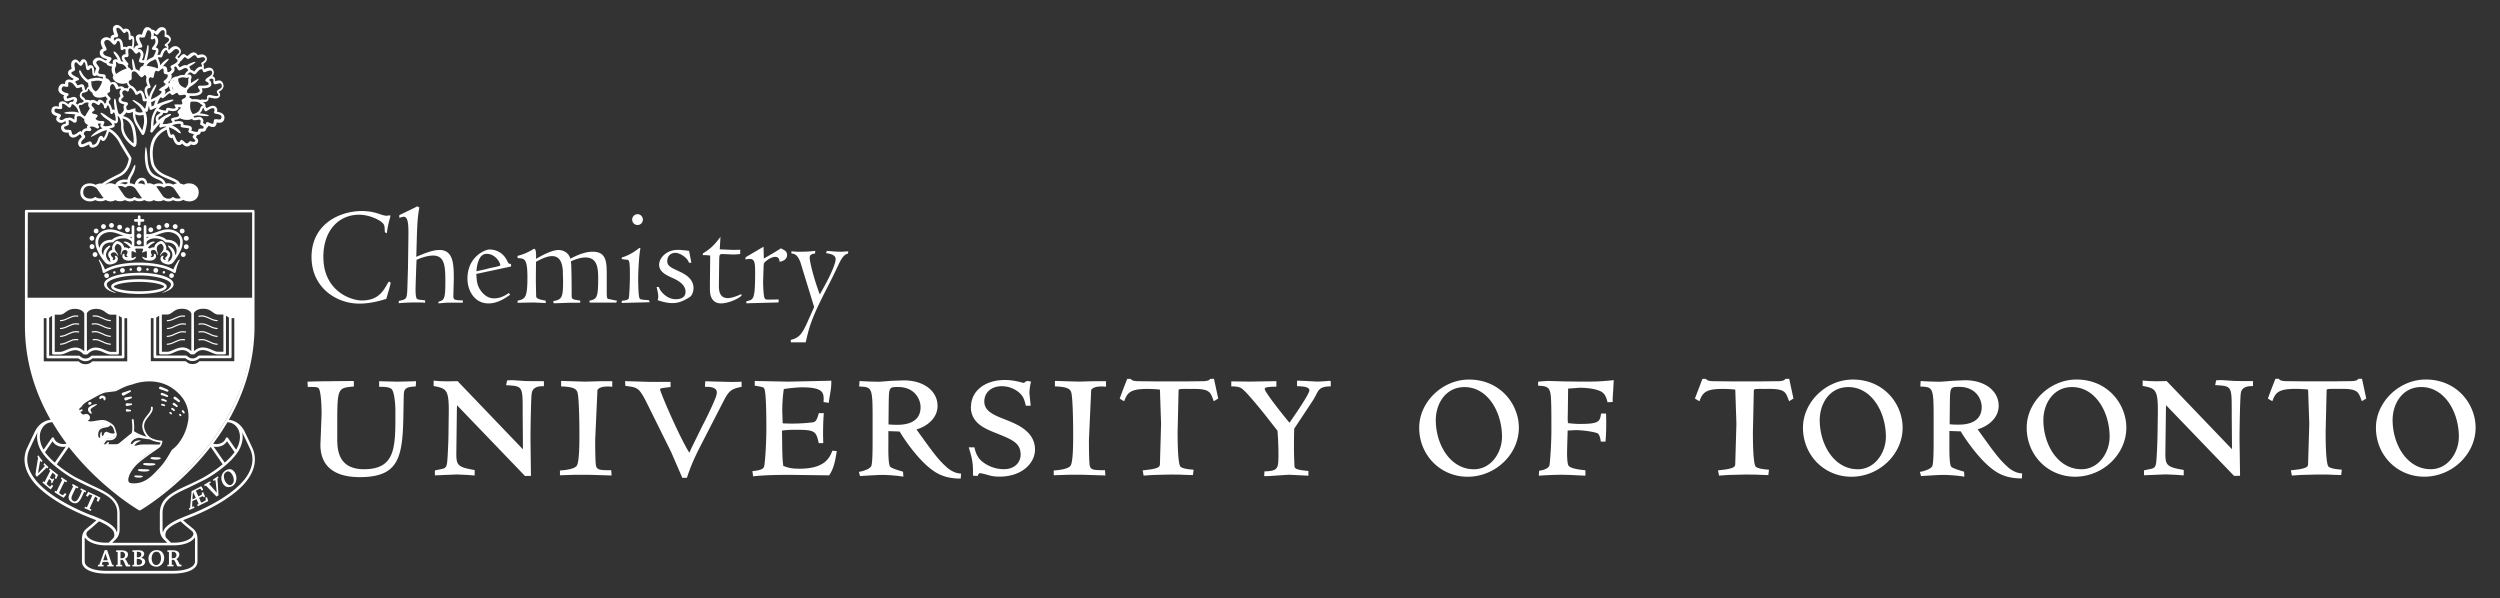 <svg xmlns="http://www.w3.org/2000/svg" height="488.043" width="2040"><rect width="100%" height="100%" fill="#333333" stroke="none"/><defs><clipPath id="A"><path d="M0 112h645.184V0H0z"/></clipPath></defs><g clip-path="url(#A)" transform="matrix(7.273 0 0 -7.273 -373.543 640.796)" fill="#fff"><path d="M94.7 54.57c-.8-.24-1.825-.528-3.025-.528-2.593 0-5.362 1.808-5.362 5.234 0 3.65 3.1 5.154 5.666 5.154a5.99 5.99 0 0 0 2.096-.384c.145-.048.417-.144.705-.144.048 0 .24.048.288.048.064 0 .096-.064.096-.064a2.62 2.62 0 0 0-.112-.448 10.694 10.694 0 0 1-.288-1.489c-.208.032-.24.128-.24.336 0 .432-.064.577-.128.673-.256.4-1.52 1.056-2.753 1.056-2.225 0-4.002-1.713-4.002-4.722 0-3.858 3.105-4.898 4.306-4.898 1.76 0 2.353.93 2.88 1.872.096.177.128.225.208.225.064 0 .144-.032.144-.145 0-.127-.112-.5-.144-.623zm3.3 1.76l-.017-.656c0-.385.016-.784.096-.977.05-.16.065-.208.977-.288v-.272c-.257.033-.37.033-1.09.033-.83 0-1.263-.033-1.872-.08l.015.256c.897.19.913.19.962 1.6l.063 2.097.05 3.682c0 1.072 0 2.064-.53 2.064-.127 0-.383-.096-.495-.128v.304a3.08 3.08 0 0 1 .223.112l1.522.736.256.144.256-.127c-.192-.913-.256-1.953-.304-3.954l-.048-1.585c.88.37 1.793.768 2.61.768 1.6 0 1.6-1.71 1.6-3.313l-.048-1.824c0-.48.113-.48 1.073-.53l-.017-.24h-1.553c-.4 0-.815-.063-1.167-.08l-.017.177c.064.016.096.03.192.063.48.176.592.37.592 2.257 0 1.778-.112 2.865-1.392 2.865-.688 0-1.57-.35-1.84-.48l-.033-.736zm7.84 1.568a11.75 11.75 0 0 0 1.024.24c.56.13.624.145.624.256 0 .177-.496 1.233-1.536 1.233-.897 0-1.1-1.344-1.136-1.953zm-1.04-.527c.048-.913.112-1.362.56-1.953.61-.786 1.233-.786 1.457-.786.417 0 .944.114 1.633.6l.144-.193c-.448-.32-1.36-.976-2.417-.976-1.6 0-2.37 1.456-2.37 2.785 0 2.497 2.034 3.265 2.45 3.265.576 0 1.553-.207 2.08-1.424.05-.113.097-.193.353-.193l.016-.288zm9.714.03c0 1.232-.352 1.97-1.216 1.97-.673 0-1.537-.497-1.8-.642l-.015-1.568v-.8l.032-1.52c.032-.145.112-.32 1.072-.465v-.272l-1.36.065-1.8-.034.017.24c.832.192 1.09.304 1.09 2.593 0 2.13-.305 2.145-1.105 2.177v.256c.608.144 1.152.384 1.713.72.096.064.128.064.16.064.256 0 .208-.944.192-1.12.4.224 1.712.992 2.513.992.432 0 1.12-.192 1.344-.975.96.51 1.777.783 2.497.783 1.585 0 1.585-1.184 1.585-2.736V55.42c0-.817.032-.85.304-.88.128-.017.72-.16.864-.177l-.11-.208h-2.962l-.048.208c.833.208.993.24.993 2.6 0 1.36-.256 2.256-1.425 2.256-.544 0-1.137-.208-1.633-.432.08-.544.08-3.266.08-3.873 0-.4.144-.416.96-.53v-.24h-.976c-.288 0-1.68-.064-2-.064l-.048.24c.976.19 1.104.367 1.104 2.32zm8.382 6.676c.32 0 .592-.273.592-.61a.604.604 0 0 0-.592-.608.608.608 0 1 0 0 1.216m-1.76-9.716c.32.032.672.08.752.24.096.192.144 2.08.144 2.465 0 1.5-.048 1.713-.176 1.858-.08.08-.752.047-.752.175 0 .112.08.144.144.16.624.19 1.296.59 1.824 1.023.048 0 .096-.016.144-.03-.16-.706-.256-2.626-.256-3.443 0-.336.016-1.712.128-2.097.064-.192.16-.207.53-.24l.544-.047.096-.225-3.153-.08zm4.16 1.537c0-.24.736-1.36 1.873-1.36.224 0 1.105.015 1.105.83 0 .85-.913 1.28-1.25 1.457l-.592.272c-.48.24-1.12.6-1.12 1.313s.768 1.665 2.112 1.665c.272 0 .608-.032 1.248-.113l.257-1.33h-.273c-.144.545-1.008 1.106-1.504 1.106-.56 0-.928-.37-.928-.913 0-.45.256-.657.896-.96l.48-.225c.528-.256 1.57-.752 1.57-1.856 0-.304-.113-.817-.45-1.025-.945-.592-1.457-.656-1.937-.656-.624 0-1.153.176-1.633.32.032.16.064.287.064.448 0 .224-.112.785-.192 1.04zm5.745 3.538c-.24.03-.368.047-.833.047l.017.193c.96.592 1.328 1.008 1.968 1.857l-.08-1.4 1.473-.063.832.017-.016-.48a7.254 7.254 0 0 0-.832-.05l-1.136.05c-.385 0-.37-.096-.385-.896l-.03-2.434c-.017-.64-.017-1.616 1.008-1.616.432 0 1.04.24 1.504.448l.032-.16c-.352-.384-1.52-.88-2.32-.88-.545 0-1.233.29-1.233 1.553v.785zm5.984.992l.032-1.328.945.544.992.608c.064-.05.112-.08.176-.112.224-.112.496-.24.496-.656 0-.45-.432-.7-.848-.737 0 .37-.192.544-.48.544-.368 0-.832-.303-1.04-.48-.256-.224-.256-.224-.272-.848l-.048-1.392c0-.4.032-1.6.16-1.9.08-.175.208-.175.45-.175h.208l.928.016-.016-.336-3.618-.096.017.24c.8.144.976.176.976 3.168 0 1.154-.048 1.57-.6 1.57a2.92 2.92 0 0 1-.495-.064l.032.256zm3.055-10.453c1.024.24 1.33.754 2.017 2.322l.608 1.36-1.552 5.057c-.337.85-.625.897-1 .96v.24l.61-.048h.465a13.22 13.22 0 0 1 1.6.096l-.016-.288c-.32-.064-.608-.112-.608-.465 0-.464.448-2.32 1.137-4.144l.512.928c.848 1.537 1.264 2.625 1.264 3.04 0 .4-.4.59-1.088.67l.112.257 1.008-.08.61-.016.768.048-.016-.255c-.448-.08-.736-.56-1.008-1.106a77.839 77.839 0 0 0-1.441-2.929c-1.697-3.313-1.9-4.16-2.305-5.922h-1.665zm-49.11-4.627l.09-.003v-.603l-.083-.006c-1.644-.15-1.778-.16-1.778-3.81v-1.963c0-1.134 0-3.5 2.993-3.5 3.3 0 3.53 2.123 3.53 5.62v.926c0 .703-.1 2.114-.425 2.442-.234.228-.757.26-1.294.26H93.9v.528l-.003.1.633-.02 1.426-.033 1.852.043.235.012-.038-.588-.08-.004c-1.235-.07-1.245-.38-1.267-1.114l-.002-.067-.027-1.522c-.075-5.043-.318-7.47-4.9-7.47-2.892 0-4.42 1.255-4.42 3.626l.132 3.433c0 1.602-.147 2.817-.363 2.946-.162.113-.394.113-1.1.113h-.084l-.036.58.083.01c.213.025 1.68.05 2.402.05l.612.012 1.993.016m18.034.084l1.115-.076c.258-.022 1.066-.028 2.204-.028h.085v-.562h-.085c-.587 0-1.194-.12-1.285-.832-.074-.406-.136-3.72-.136-5.135l.05-3.998.012-.098-.684-.013-.026.034-7.594 7.9-.02-.617-.053-4.354c-.025-1.713-.026-1.934 1.978-2.285l.074-.012v-.512l-.006-.096-.823.06-1.175.052-2.46-.1v.482l.007.07.684.146c.38.077.608.12.68.723.076.588.157 2.663.157 3.338l.023 1.832c.057 2.985-.165 3.146-1.627 3.418l-.066.013.006.508-.018.098.752-.06.783-.022 1.17.023.028-.03 7.3-7.617-.02 2.826c-.053 4.203.264 4.246-1.768 4.363l-.1.004.112.526c.054.04.728.033.728.033m5.332-.172v-.523l.088-.004c1.387-.048 1.617-.332 1.728-.617.195-.462.235-3.45.235-4.56v-.184c0-.906.005-3.028-.284-3.513-.092-.162-.453-.45-1.817-.55l-.082-.006v-.535l1.685.056h1.542l2.566-.08-.005.096-.036.496h-.08c-1.12 0-1.48.02-1.616.455-.067.23-.102 1.227-.102 2.967l.254 5.583c.28.456 1.264.398 1.564.37l.098-.01v.622h-1.26l-1.78-.05-1.172.034-.5.016-1.023.03zm7.18-.006l.032-.46.07-.008c1.432-.178 1.485-.182 2.644-2.532a1304163.5 1304163.5 0 0 0 2.415-4.873l1.226-2.83.014-.064h.527l.023.058c.36 1.05.623 1.778 1.457 3.423l2.578 5.007c.595 1.18.855 1.478 2.015 1.7l.067.013v.576l-.088-.002a24.686 24.686 0 0 0-1.962 0l-2.025.053-.006-.08-.032-.543.092.005c.53 0 1.244-.067 1.244-.635 0-.314-.232-.828-.38-1.165l-.04-.1a43.64 43.64 0 0 0-1.216-2.506l-1.176-2.395c0-.001-.173-.384-.274-.6-1.16 1.85-3.267 6.8-3.28 7.093 0 .127.03.142.9.248l.273.037v.578l-1.63-.008-.878.008-2.5.076-.106.008zm23.028.12l-4.727-.102-3.67.076-.087.004v-.53l.07-.01c.902-.155.96-.176 1.02-.378.098-.247.213-1.2.213-4.4 0-1.362-.107-3.5-.24-4.24-.065-.355-.517-.473-1.226-.55l-.1-.01.08-.586.083.01c1.43.156 3.16.156 4.2.156l4.25-.054.04.066c.222.35.558.88.796 2.567l.017.093-.5.038-.02-.06c-.36-.967-1.08-1.96-3.667-1.96-.91 0-1.303.12-1.81.313-.05.302-.098.737-.122 2.03l-.026 1.933c.683.1 1.313.092 1.59.092 2.075 0 2.234-.16 2.518-1.427l.017-.07h.502v.1a30.76 30.76 0 0 0 .054 3.17l.007.093h-.562l-.016-.065c-.207-.773-.372-.924-.672-.968a19.803 19.803 0 0 0-3.362-.11l-.05 1.39c0 .674.057 1.716.18 2.457.557.1 1.6.193 2.048.193 1.176 0 1.866-.152 2.175-.476.26-.272.26-.662.235-1.1l-.002-.08.6-.077v.102c0 .112.075.533.128.838l.062.388c.08.55.08.815.08 1.07v.092zm6.52-4.9a9.863 9.863 0 0 1 1.054-.04c.95 0 2.547.258 2.547 1.976 0 .9-.67 2.26-2.517 2.26-1.027 0-1.027-.03-1.058-1.797l-.025-2.398m1.722 4.94c2.224 0 3.782-1.18 3.782-2.873 0-1.37-1.203-2.305-2.365-2.63 2.137-2.993 2.53-3.454 3.375-4.225.026-.03.7-.668 1.54-.725l.09-.006-.04-.556h-.08c-1.845 0-2.763.693-3.27 1.076-1.623 1.24-3.207 3.673-3.5 4.2l-1.267.046V38.32l-.004-.48c0-.716.017-1.747.178-2.057.116-.203.957-.448 1.412-.58l.06-.016.036-.56-.107.017c-.636.103-1.634.18-2.328.18-.366 0-2-.1-2.358-.127l-.074-.006-.12.474.094.016c.215.035 1.083.247 1.287.623.16.33.154 2.18.154 2.973v2.718c0 3.16-.137 3.167-1.406 3.243l-.1.004.04.617.16-.014.938-.047.977-.023c.237 0 .856.05 1.453.103zm7.52-2.976c0-1.793 1.546-2.422 2.672-2.88l.096-.036c1.93-.778 2.814-1.13 2.814-2.454 0-.78-.587-1.617-1.875-1.617a3.91 3.91 0 0 0-2.475.887c-.598.502-.763 1.252-.817 1.496l-.018.067h-.638l.032-.1c.353-1.16.475-1.683.446-2.992v-.084l.52-.035.027.056c.024.06.1.256.234.256s.495-.095.65-.133l.073-.02.156-.044c.266-.08.634-.19 1.305-.19 2.596 0 3.994 1.564 3.994 3.03 0 2.07-2.06 2.876-3.417 3.407-1.294.5-2.27.947-2.27 1.988 0 1.03.796 1.72 1.98 1.72 1.07 0 1.828-.6 2.013-.795.43-.393.535-.86.64-1.308l.014-.07.075-.02H167l-.142 1.38c0 .5.103 1.03.16 1.243l.02.094-.475.07-.34-.23c-.97.254-1.456.332-2.135.332-2.227 0-3.784-1.238-3.784-3.005m9.414 2.812v-.523l.084-.004c1.4-.048 1.616-.332 1.728-.617.193-.462.234-3.45.234-4.56v-.184c0-.906.008-3.028-.28-3.513-.093-.162-.452-.45-1.82-.55l-.08-.006v-.535l1.683.056h1.543l2.567-.08-.005.096-.033.496h-.082c-1.123 0-1.486.02-1.62.455-.065.23-.103 1.227-.103 2.967l.253 5.583c.28.456 1.27.398 1.564.37l.098-.01v.622h-1.258l-1.78-.05-1.173.034-.502.016-1.018.03zm17.76.322h-.34l-.023-.035c-.052-.07-.152-.2-.704-.226l-2.138-.026h-2.987l-2.33.026c-.557.027-.652.156-.707.226l-.026.035h-.394l-.02-.058a74.11 74.11 0 0 1-.802-2.098l-.02-.064.496-.294.04.096c.332.874.69 1.288 2.546 1.288a13.67 13.67 0 0 0 1.429-.074l.13-3.84-.13-4.574c-.04-.228-.1-.377-1.02-.538l-.655-.083-.256-.03.1-.586.884.06.242.013 1.7.043.272.002.948-.008.72-.03.767-.024.013.078.066.523-.482.048-.1.013c-.45.06-.78.166-.9.288-.113.13-.315.8-.315 3.854l.107 4.643c0 .2 0 .225.97.225l.04-.006.58.006h.12c1.724 0 1.856-.358 2.15-1.14l.092-.244.5.3-.12.56-.347 1.606-.023.058zm9.404-.296v-.522l.125-.006c.53-.025 1.263-.058 1.263-.478 0-.127-.228-.742-2.234-3.62-.865 1.028-2.776 3.46-2.776 3.775 0 .117 0 .25 1.215.273l.09.002v.614l-2.96-.05-2.1.025v-.564h.088c.53 0 .838-.067 1.093-.242.648-.45 2.92-3.332 3.004-3.455.006-.01.916-1.167 1-1.28a33.4 33.4 0 0 0 .106-2.601c0-1.574 0-1.903-1.482-1.952l-.084-.001-.035-.526.086-.01c.216-.015.9.037 1.563.084l1.13.072.858-.04.17-.01 1.162-.057-.005.092v.44l-.078.007c-1.452.127-1.47.3-1.492.592v.107a41.703 41.703 0 0 0-.051 2.159 59.12 59.12 0 0 0 .029 1.88l2.088 3.154c.657 1.01.496 1.563 1.926 1.587l.083.003v.604l-.08.008c-.185.016-.23-.016-.738-.043l-.685-.033-.81.043-.568.033-.796.027h-.094zm19.844-9.848c1.95 0 3.153 1.896 3.153 3.65 0 2.74-1.575 5.57-4.213 5.57-2.113 0-3.216-1.866-3.216-3.705 0-2.712 1.6-5.514 4.276-5.514m-.556 10.064c3.5 0 5.6-2.748 5.6-5.404 0-2.984-2.637-5.5-5.75-5.5-3.043 0-5.432 2.42-5.432 5.5 0 2.88 2.6 5.404 5.593 5.404m16.127-.078c-1.54-.152-1.893-.152-3.604-.152l-1.808.023-1.865.053-.62-.035-.475-.05-.005-.08v-.367l.084-.006c.472-.023.9-.066 1.104-.348.273-.413.3-.836.3-4.543 0-1.75-.152-3.72-.212-4.01-.09-.4-.67-.553-1.098-.625l-.067-.014-.033-.557.1.01a43.07 43.07 0 0 0 2.49.1l.925-.024 1.712-.082v.612l-.12.01c-1.22.116-1.628.325-1.755.48-.133.156-.182.787-.182 1.45l.01.583.055 1.932.873.046c.954 0 2.154-.212 2.465-.353.16-.053.306-.39.372-.86l.007-.076h.53l.005.08c.094 1.087.084 2.163.06 2.98l-.005.086h-.557l-.01-.076c-.133-.77-.182-1.086-2.252-1.086a9.59 9.59 0 0 0-1.411.089l-.045.005a6.586 6.586 0 0 0-.025.602l.014.747.032 2.52 1.275.095c1.152 0 2.17-.207 2.58-.527.325-.25.46-.663.55-1.03l.016-.072.586.035-.006.1c-.015.167.023.742.06 1.25l.057 1.114zm19.708.158h-.336l-.028-.035c-.05-.07-.152-.2-.705-.226l-2.13-.026h-2.992l-2.332.026c-.556.027-.65.156-.705.226l-.027.035h-.395l-.02-.058-.802-2.098-.014-.064.5-.294.036.096c.336.874.697 1.288 2.55 1.288a13.82 13.82 0 0 0 1.435-.074l.127-3.84-.133-4.574c-.038-.228-.113-.377-1.018-.538l-.657-.083-.26-.03.118-.586.878.06.242.013 1.7.043.275.002.947-.008.724-.03.76-.024.014.078.066.523-.48.048-.113.013c-.448.06-.78.166-.9.288-.116.13-.313.8-.313 3.854l.103 4.643c0 .2 0 .225.978.225l.033-.006.58.006h.128c1.724 0 1.856-.358 2.145-1.14l.097-.244.486.3-.12.56-.346 1.606-.025.058zm7.78-10.144c1.95 0 3.153 1.896 3.153 3.65 0 2.74-1.58 5.57-4.216 5.57-2.11 0-3.208-1.866-3.208-3.705 0-2.712 1.596-5.514 4.27-5.514m-.554 10.064c3.5 0 5.586-2.748 5.586-5.404 0-2.984-2.635-5.5-5.748-5.5-3.05 0-5.433 2.42-5.433 5.5 0 2.88 2.6 5.404 5.595 5.404m10.863-5.017a9.73 9.73 0 0 1 1.05-.041c.95 0 2.545.258 2.545 1.976 0 .9-.666 2.26-2.518 2.26-1.026 0-1.026-.03-1.055-1.797l-.022-2.398m1.72 4.94c2.223 0 3.778-1.18 3.778-2.873 0-1.37-1.203-2.305-2.36-2.63 2.13-2.993 2.523-3.454 3.374-4.225.025-.03.7-.668 1.54-.72l.082-.01-.036-.556h-.08c-1.843 0-2.764.693-3.272 1.076-1.614 1.24-3.205 3.673-3.503 4.2l-1.274.046V37.84c0-.716.02-1.747.178-2.057.11-.203.96-.448 1.414-.58l.055-.016.037-.56-.108.017a16.89 16.89 0 0 1-2.328.18c-.36 0-2-.1-2.356-.127l-.073-.006-.128.474.1.016c.218.035 1.085.247 1.288.623.16.33.154 2.18.154 2.973v2.718c0 3.16-.132 3.167-1.407 3.243l-.088.004.04.617.156-.014.943-.047.976-.023c.238 0 .857.05 1.45.103zm13.07-9.986c1.95 0 3.157 1.896 3.157 3.65 0 2.74-1.58 5.57-4.22 5.57-2.1 0-3.213-1.866-3.213-3.705 0-2.712 1.595-5.514 4.277-5.514m-.562 10.064c3.503 0 5.592-2.748 5.592-5.404 0-2.984-2.634-5.5-5.753-5.5-3.047 0-5.426 2.42-5.426 5.5 0 2.88 2.6 5.404 5.587 5.404m16.4-.07l1.11-.076c.258-.022 1.066-.028 2.206-.028h.085v-.562h-.085c-.584 0-1.195-.12-1.283-.832-.073-.406-.14-3.72-.14-5.135l.058-3.998.005-.098-.685-.013-.023.034-7.598 7.9-.016-.617-.056-4.354c-.025-1.713-.025-1.934 1.98-2.285l.074-.012v-.512l-.01-.096-.82.06-1.177.052-2.45-.1v.552l.683.146c.38.077.607.12.683.723.076.588.155 2.663.155 3.338l.028 1.832c.054 2.985-.17 3.146-1.632 3.418l-.068.013.004.508-.01.098.746-.06.786-.022 1.167.023.03-.03 7.303-7.617-.022 2.826c-.055 4.203.266 4.246-1.77 4.363l-.095.004.105.526c.062.04.737.033.737.033m15.557.15h-.336l-.023-.035c-.053-.07-.154-.2-.71-.226l-2.133-.026H310.1l-2.33.026c-.557.027-.658.156-.7.226l-.03.035h-.388l-.02-.058a68.5 68.5 0 0 1-.803-2.098l-.02-.064.496-.294.037.096c.33.874.687 1.288 2.548 1.288a13.66 13.66 0 0 0 1.43-.074l.133-3.84-.137-4.574c-.04-.228-.11-.377-1.018-.538l-.654-.083-.26-.03.114-.586.88.06.246.013 1.7.043.273.002.943-.008.725-.03.764-.024.013.078.06.523-.474.048-.115.013c-.45.06-.78.166-.906.288-.118.13-.32.8-.32 3.854l.107 4.643c0 .2 0 .225.976.225l.035-.006.58.006h.13c1.716 0 1.85-.358 2.142-1.14l.096-.244.492.3-.123.56-.346 1.606-.03.058zm3.506-4.63c0 1.84 1.106 3.705 3.21 3.705 2.643 0 4.223-2.83 4.223-5.568 0-1.755-1.2-3.65-3.156-3.65-2.678 0-4.276 2.802-4.276 5.514m-1.87-.854c0-3.1 2.38-5.5 5.428-5.5 3.117 0 5.754 2.526 5.754 5.5 0 2.656-2.096 5.404-5.594 5.404-2.983 0-5.588-2.525-5.588-5.404m-239.18-5.857c-1.075-1.354-3.363-2.813-6.12-3.902l-.13-.05c-1.088-.433-2.03-.806-2.597-1.44a1.167 1.167 0 0 1-.261-.519c-.03.12-.046.26-.046.43v1.752c0 1.52 1.322 2.125 3 2.893l1.845.912c1.444.82 3.328 2.25 3.886 3.584.3.705.295 1.272.198 1.688a.298.298 0 0 0 .014-.024l.497-1.043.37-.793c.366-.756.55-1.976-.655-3.5m-6.213-5.437l.22-.18a1.62 1.62 0 0 0 .207-.194l.012-.01a.358.358 0 0 0 .046-.373c-.175-.427-.996-.853-2.22-.84h-.262l-.372.378-.134.13h-.002c-.176.17-.167.643.096.936.347.4.873.68 1.5.953.24-.254.607-.554.912-.8m.684-1c.008-.068.01-.138.01-.218v-2.467c0-.793-1.3-1.074-2.43-1.074h-7.51c-1.122 0-2.434.28-2.434 1.074V27.6a1.83 1.83 0 0 0 .012.217c.292-.46 1.125-.907 2.424-.897h7.51c1.298-.01 2.13.436 2.42.898m-12.127.582c.007.01.014.02.024.03l.01.015a1.76 1.76 0 0 0 .207.192l.223.183.908.797c.624-.273 1.15-.564 1.5-.953.263-.293.27-.767.096-.937l-.135-.13-.374-.38h-.26c-1.226-.012-2.044.414-2.22.84a.366.366 0 0 0 .025.341m.495 1.9l-.13.052c-2.757 1.1-5.044 2.548-6.12 3.902-1.203 1.514-1.02 2.734-.655 3.5l.37.793.498 1.043.015.024c-.096-.416-.1-.983.194-1.688.56-1.334 2.445-2.764 3.9-3.584a24.153 24.153 0 0 1 1.843-.912c1.677-.768 3.002-1.373 3.002-2.893v-1.752a1.76 1.76 0 0 0-.048-.43 1.2 1.2 0 0 1-.26.518c-.567.633-1.507 1.006-2.6 1.436m-5.53 9.74c.235.4.6.64 1.002.674a1.6 1.6 0 0 0 .149.014 25.98 25.98 0 0 1 1.597-2.393 1.229 1.229 0 0 0-.842.037c-.283.117-.487.32-.558.55a.143.143 0 0 1-.12.103.146.146 0 0 1-.143-.062l-.908-1.313a3.33 3.33 0 0 0-.2.381c-.313.752-.305 1.465.024 2.008m-1.598 24.233h25.164v-9.58H54.454zM75.328 38a1.56 1.56 0 0 1 .907.088c.27.11.456.3.6.51l.845-1.224c-.3-.404-.677-.8-1.1-1.172zm-17.82-1.797c-.425.37-.8.768-1.1 1.172l.846 1.224a1.24 1.24 0 0 1 .59-.51 1.54 1.54 0 0 1 .905-.089zm12.45-8.832l.16-.162H63.96l.16.163c.357.33.665.62.665 1.393v1.752c0 1.71-1.47 2.385-3.175 3.165l-1.82.9a14.95 14.95 0 0 0-2.058 1.426l1.35 1.95c3.58-4.606 7.81-7.07 7.88-7.1a.155.155 0 0 1 .149 0c.074.04 4.304 2.504 7.884 7.114l1.348-1.955a14.71 14.71 0 0 0-2.056-1.426c-.612-.346-1.226-.627-1.82-.9-1.703-.78-3.174-1.454-3.174-3.165v-1.752c0-.773.307-1.062.666-1.394m8.07 12.658c.326-.543.335-1.256.02-2.008a3.03 3.03 0 0 0-.2-.38l-.906 1.312a.148.148 0 0 1-.263-.04c-.07-.233-.274-.435-.556-.552a1.228 1.228 0 0 0-.848-.035 25.767 25.767 0 0 1 1.595 2.393c.05-.004.096-.006.146-.012.4-.037.775-.29 1.012-.678M54.454 54.387h25.164v-2.842c0-12.713-11.798-19.926-12.582-20.393-.784.467-12.582 7.68-12.582 20.393zM79.67 37.865l-.367.787-.503 1.053c-.396.77-1.017 1.22-1.763 1.3 1.672 2.925 2.88 6.452 2.88 10.54V64.41a.149.149 0 0 1-.15.15h-25.46a.148.148 0 0 1-.15-.15V51.545c0-4.088 1.208-7.615 2.88-10.54-.743-.08-1.363-.532-1.755-1.3l-.504-1.055-.367-.785c-.33-.683-.678-2.086.688-3.807 1.11-1.392 3.442-2.886 6.247-3.994l.128-.052.692-.278a12.132 12.132 0 0 0-.803-.693l-.225-.184a1.972 1.972 0 0 1-.155-.14c-.037-.024-.047-.045-.063-.063-.234-.254-.366-.55-.366-1.064v-2.467c0-1.012 1.4-1.37 2.73-1.37h7.5c1.32 0 2.733.358 2.733 1.37V27.6c0 .51-.133.8-.366 1.062-.02.02-.028.04-.048.06a5.835 5.835 0 0 1-.172.145l-.22.182a11.94 11.94 0 0 0-.807.695l.694.28.127.05c2.803 1.108 5.14 2.602 6.244 3.994 1.37 1.72 1.02 3.124.692 3.807"/><path d="M68.868 26.39a10.34 10.34 0 0 0-.23-.045.882.882 0 0 1-.498-.416 1.14 1.14 0 0 1-.097-.271 1.162 1.162 0 0 1-.004-.4c.08-.427.3-.655.742-.723.72-.116 1.183.7.928 1.355-.126.324-.38.506-.84.5m.095-1.674c-.47-.078-.658.526-.562.973.046.213.14.406.32.482.046.014.093.024.142.035.116.002.203-.007.275-.052.412-.248.396-1.344-.175-1.438m8.6 10.557c-.245.234-.537.27-.93.03l-.18-.16a1.029 1.029 0 0 1-.228-.931c.022-.115.1-.3.164-.392.248-.354.53-.45.936-.3.67.264.726 1.272.238 1.743m-.152-1.48c-.375-.312-.788.17-.9.63-.05.22-.05.445.075.607l.108.105c.097.06.176.094.257.092.457-.018.9-1.057.45-1.434M63.364 26.38a.617.617 0 0 1-.257-.006l-.6-1.623a.45.45 0 0 0-.16-.017v-.174h.632v.178l-.205.004.1.318.61.01a.99.99 0 0 0 .114-.328l-.19-.008v-.174h.7v.178l-.16.004-.567 1.638m-.44-1.133l.247.74.018-.004.24-.735zM65.7 24.9c-.074.136-.186.43-.33.482l-.006.018c.316.086.52.568.208.814-.243.194-.748.147-1.177.143l-.01-.168v-.004l.177-.01v-1.43l-.172-.013-.005-.168v-.006h.688l.002.174a7.177 7.177 0 0 0-.2.008l.004.548c.078.002.167.012.23-.01.17-.073.266-.57.41-.713.032-.03.375-.006.446-.006l.004.178-.168.013c-.057.026-.074.098-.103.15m-.82.567l.006.72c.097.006.2.014.288-.02a.38.38 0 0 0 .151-.566c-.087-.117-.245-.14-.445-.133m2.35.053h-.012v.02c.316.127.482.54.115.743-.244.138-.754.08-1.11.076v-.172l.185-.006v-1.44a5.166 5.166 0 0 1-.185-.013l-.006-.168c.41-.002.914-.055 1.18.103.185.1.356.397.18.65-.094.135-.2.14-.35.21m-.496.67c.2.01.353-.008.438-.125a.285.285 0 0 0 .047-.208c-.038-.228-.22-.302-.5-.284l.005.617m.57-1.215c-.04-.152-.163-.22-.33-.248-.08-.014-.205-.002-.233.04-.026.028-.02.1-.018.15.001.08-.01.44.014.484.3.004.65-.088.566-.426m4.167-.074c-.074.136-.185.43-.333.482.312.104.516.586.204.832-.242.194-.75.147-1.177.143l-.01-.168v-.004l.177-.01v-1.43a9.47 9.47 0 0 0-.174-.013l-.003-.168v-.006h.686l.004.174-.2.008.003.548c.08.002.167.012.226-.01.17-.073.27-.57.412-.713.033-.03.38-.006.45-.006l.004.178-.17.013c-.055.026-.073.098-.1.15m-.822.567l.005.72c.1.006.2.014.3-.02a.382.382 0 0 0 .15-.566c-.087-.117-.244-.14-.445-.133m5.112 8.934l.125.095-.082.16-.542-.366.082-.158.18.115c.055-.257.13-1.013.14-1.19l.022-.2.004-.007c-.04-.013-.183.178-.22.22l-.45.514-.21.234.204.125a15.28 15.28 0 0 0-.063.168l-.686-.4.065-.165.146.073.284-.303.63-.653.27-.27.226.133-.084 1.306-.043.573m-1.344-2.14c.01-.07.066-.224.036-.28-.028-.06-.433-.274-.508-.276-.087.166-.15.36-.235.528.094.047.372.195.422.2l.08-.138.17.086-.22.502-.167-.08.042-.16c-.04-.062-.325-.197-.408-.24l-.29.637c.138.064.36.205.488.23.063-.04.13-.15.176-.223l.16.1c.01.04-.175.344-.208.4a25.337 25.337 0 0 0-1.092-.55l-.166-1.872c-.048-.025-.096-.062-.145-.088l.07-.162.575.254-.07.164c-.067-.023-.127-.054-.2-.08l.02.66.465.22c.085-.163.157-.38.245-.544-.058-.035-.12-.058-.18-.092l.08-.16 1.17.578a74.34 74.34 0 0 1-.13.444l-.194-.057m-1.443-.2c.005.28.037.522.068.796l.014.01.297-.628-.38-.177m-16.354 3.564a3.29 3.29 0 0 0 .113-.098l.076.172-.46.442c-.025-.057-.058-.112-.088-.166.046-.055.11-.108.162-.157a37.9 37.9 0 0 0-.753-.82c-.025.033.195 1.29.23 1.402l.154-.17.095.16a6.774 6.774 0 0 0-.46.623l-.115-.15a4.11 4.11 0 0 0 .084-.142 43.572 43.572 0 0 1-.3-1.913l.154-.2c.31.225.998.915 1.108 1.028m4.434-2.625l-.584.293-.078-.154.2-.112c-.21-.443-.53-1.45-.988-1.15-.32.2-.2.47-.022.846l.32.658.2-.098.075.158-.643.34-.08-.158.136-.074c0-.088-.15-.346-.196-.443-.217-.454-.434-.8-.23-1.127a.875.875 0 0 1 .606-.36c.527-.047.77.67 1.06 1.287l.147-.066.076.16m1.604-.762c-.447.25-.925.45-1.385.668l-.236-.445.187-.105.18.25c.086.01.235-.065.336-.108l-.608-1.342-.205.08-.078-.16.72-.318.074.162-.207.102.616 1.34c.105-.048.24-.122.28-.198a26.954 26.954 0 0 0-.1-.271c.016-.036.154-.075.2-.096l.224.44m-5.43 1.622l.242.454-.13.1-.083-.118c-.024-.012-.23.162-.275.2l.287.56c.095-.075.295-.213.338-.307.032-.068-.058-.2-.068-.3.01-.046.11-.083.15-.1l.213.455-.92.736-.092-.158a7.52 7.52 0 0 0 .135-.123l-.65-1.27-.136.102-.087-.155.925-.77.27.393-.138.163c-.028-.047-.174-.237-.21-.24-.065-.003-.32.234-.37.306.01.1.212.445.27.555.083-.07.203-.145.257-.227a.759.759 0 0 0-.063-.16l.13-.104m1.603.114l.088.164a8.476 8.476 0 0 0-.609.406 2.105 2.105 0 0 1-.09-.176l.147-.103-.625-1.31-.152.088-.083-.168c.334-.234.68-.437 1.028-.637l.296.38.01.022-.15.142c-.076-.086-.173-.197-.264-.244a1.297 1.297 0 0 0-.399.244c.003.1.462.99.612 1.3.047-.004.142-.074.19-.105" fill-rule="evenodd"/><path d="M65.64 52.627h-.558l-.547.352a.14.14 0 0 1-.096.037h-.716c-.14 0-.258.086-.42.2-.246.18-.583.422-1.188.422-.683 0-1.02-.266-1.18-.475-.165.22-.5.475-1.176.475-.605 0-.94-.242-1.185-.422-.162-.115-.278-.2-.42-.2h-.718a.146.146 0 0 1-.1-.041l-.54-.348h-.56a.145.145 0 0 1-.144-.143v-4.95c0-.078.066-.142.145-.142h3.846a1.19 1.19 0 0 1 .6-.293 1.81 1.81 0 0 1 .53.004c.304.054.5.21.583.29h3.846c.08 0 .146.064.146.142v4.95a.144.144 0 0 1-.146.143m12.016-.016h-.558l-.554.354a.141.141 0 0 1-.091.033h-.718c-.14 0-.26.086-.42.203-.246.178-.583.422-1.187.422-.684 0-1.022-.266-1.184-.476-.165.216-.5.476-1.176.476-.606 0-.94-.244-1.187-.422-.162-.117-.278-.203-.42-.203h-.718a.14.14 0 0 1-.095-.037l-.548-.35h-.56a.145.145 0 0 1-.144-.144v-4.95c0-.078.064-.143.144-.143h3.85a1.21 1.21 0 0 1 .6-.293c.15-.027.405-.02.533.004.3.055.497.21.584.29h3.85c.08 0 .143.065.143.143v4.95a.144.144 0 0 1-.143.144m-5.852-8.918c-2.322 2.81-5.634 1.41-5.665 1.395-.627-.12-1.16-.402-1.508-.588l-.304-.144-.4-.05-.697-.088c-.368-.078-.84-.338-1.442-.67l-.425-.23c-.702-.38-.87-.693-.906-.783-.148-.082-.25-.193-.276-.332a.47.47 0 0 1 .129-.398c.132-.407.5-.328.507-.33a1.51 1.51 0 0 1 .133.029c.18.06.354 0 .44-.23l-.002-.046a.502.502 0 0 0-.234-.198c-.05-.02-.088-.047-.075-.097.1-.354.588-.223.8-.2l.06.006.203.032c.266.048.77.066 1.02.01.155-.035.338-.125.502-.224-.035-.06-.04-.168-.1-.192l-.202-.043c-.31-.054-.82-.066-1-.484a1.086 1.086 0 0 1-.008-.826l.12-.153c.084-.033.25.102.4.2.337.197.276.29.28.33.018.12.097.17.117.174.003-.006.074-.033.074-.033.2-.088.708-.237.976-.094-.018-.098-.1-.403-.272-.494-.138-.07-.312-.07-.462-.065s-.262.004-.34-.06c-.12-.096-.318-.397-.365-.475a.096.096 0 0 1 0-.103l.03-.055a.107.107 0 0 1 .088-.051l.958.004.128-.004c.27-.008.614.027.798.19l.145.118.488.392.47.412.225.178a.54.54 0 0 1 .11.201c.2-.13.643-.367.844-.457a1.755 1.755 0 0 1-.591-.129c-.28-.113-.43-.248-.67-.552-.013-.018-.001-.084-.03-.073-.013-.025-.028-.03-.012-.056.074-.133.47-.348.612-.38.12-.028.27.013.434.058l.27.06c.097.012 1.276.043 2.066.037l-.436-.412c-.417-.283-1.075-.68-1.778-1.262-.753-.625-1.312-1.453-1.312-2.033 0-.076-.09-.185-.073-.248.042-.148.16-.332.467-.365 1.516-.164 2.392.773 3.117 1.556l.187.2c.508.54.885 1.185 1.134 1.613l.25.392c.72.5 1.6 1.805 1.787 3.237.147 1.1-.122 2.1-.782 2.892M54.325 54.537l25.37-.027v-2.84c0-12.715-11.926-20.19-12.712-20.652-.784.463-12.684 7.748-12.684 20.46z"/><path d="M72.456 40.846c-.184-1.344-1.024-2.65-1.727-3.14-.07-.046-.147-.174-.315-.462-.25-.425-.626-1.068-1.124-1.595l-.192-.203c-.742-.8-1.584-1.707-3.02-1.553-.164.017-.26.092-.302.224-.13.424.343 1.405 1.222 2.13a21.33 21.33 0 0 0 1.762 1.296l.525.38c.042.04.075.085.108.13.012.01.017.023.022.037a1.23 1.23 0 0 1 .166.46.098.098 0 0 1-.022.079.096.096 0 0 1-.075.037c-.007 0-.615.028-1.102.272-.363.18-.6.488-.777.965-.23.652.118 1.088.452 1.5.253.322.495.626.44.994a.104.104 0 0 1-.117.087.102.102 0 0 1-.087-.103v-.014a.372.372 0 0 0 .008-.074c0-.252-.19-.488-.407-.762-.258-.328-.57-.718-.57-1.232 0-.15.028-.307.087-.477a2.07 2.07 0 0 1 .406-.711c-.364.098-.9.278-1.37.588-.02.014-.04.014-.06.014.065.424 0 1.05-.033 1.287a.103.103 0 0 1-.113.09.108.108 0 0 1-.092-.117c.082-.62.087-1.364-.045-1.477l-.217-.172-.526-.425-.508-.418-.157-.125c-.125-.112-.48-.1-.692-.094l-.138.004-.343-.002c.048.1.083.222.043.252-.062.045-.246-.14-.348-.254h-.203c.11.178.247.385.305.43l.212.016c.17-.002.38-.006.565.1.308.16.35.435.362.527.025.13-.2.805-.3.97-.127.2-.665.567-1.068.655-.295.065-.807-.03-1.1-.084l-.17-.03-.082-.007c-.125-.013-.405-.033-.53.07a.506.506 0 0 1 .234.216l.007.21c-.165.43-.503.32-.645.276l-.074-.02c.007 0-.225.03-.348.295l.194.108a.1.1 0 0 1 .04.14.102.102 0 0 1-.136.04l-.2-.108a.249.249 0 0 0-.024.137c.017.087.087.162.202.212a.113.113 0 0 1 .057.063c.002.004.116.322.84.7l.43.237c.596.326 1.067.584 1.408.656l1.137.14.352.165c.346.182.872.457 1.497.584.053.02 3.28 1.377 5.54-1.35.634-.766.895-1.725.75-2.77m-5.342-2.613l-.304-.067c-.126-.035-.272-.072-.342-.056-.01.002-.024.007-.036.01a.886.886 0 0 0 .249.29c.22.155.512.237.446.27-.105.052-.362.02-.536-.047-.232-.088-.347-.26-.424-.38a.976.976 0 0 0-.166.118c.127.254.31.43.542.524.328.13.437.096.437.096.125-.026.997-.172 1.184-.172.054-.018.087-.045.124-.065.397-.197.852-.263 1.066-.285a1.14 1.14 0 0 0-.094-.234c-.395.004-2 .015-2.146-.002m-2.91 1.304c-.168-.168-.577.01-.753.084l-.153.05c-.133 0-.295-.14-.323-.354-.01-.033-.07-.085-.147-.14a.45.45 0 0 0-.062.178c-.017.137-.001.3-.034.326-.05.025-.233-.305-.122-.633a.79.79 0 0 0-.148-.062.689.689 0 0 0-.1.382c0 .106.02.227.074.358.128.316.518.383.804.432l.24.054a.488.488 0 0 1 .252.207c.124-.1.22-.176.254-.226.074-.1.18-.44.235-.647m7.645 4.2c-2.36 2.85-5.725 1.43-5.76 1.416-.632-.125-1.174-.4-1.532-.597l-.3-.147-.41-.05-.712-.087c-.372-.08-.854-.342-1.466-.678l-.43-.235c-.717-.384-.884-.7-.922-.794-.15-.08-.254-.196-.28-.334a.441.441 0 0 1 .13-.405c.135-.412.53-.45.547-.453a1.6 1.6 0 0 1 .137.03c.183.06.3.08.4-.153l-.003-.05c-.036-.075-.183-.15-.25-.173a.1.1 0 0 1-.062-.125c.1-.357.604-.3.82-.275l.06.006.208.03c.27.05.774.144 1.03.087.158-.033.344-.125.5-.226a.294.294 0 0 0-.147-.13l-.205-.042c-.314-.053-.79-.135-.962-.557a1.092 1.092 0 0 1-.008-.836l.15-.193c.085-.035.28.062.43.15.342.2.36.324.363.365.017.12.096.174.12.176 0-.004.072-.033.072-.033.203-.088.604-.258.877-.113a.442.442 0 0 0-.244-.328c-.14-.075-.317-.07-.468-.067s-.266.002-.345-.06c-.124-.1-.37-.506-.42-.586a.114.114 0 0 1-.001-.106l.034-.055a.102.102 0 0 1 .089-.05l.973.004.13-.004c.274-.01.65-.022.837.144l.146.12.516.424.517.416.23.18a.432.432 0 0 1 .1.185 4.26 4.26 0 0 1 .62-.334c-.084.004-.24-.013-.49-.115a1.257 1.257 0 0 1-.665-.648c-.01-.018-.008-.04-.005-.06a.112.112 0 0 1 0-.085c.078-.136.482-.35.625-.385.12-.027.274.016.44.06l.276.06c.097.012 1.138.008 1.942.003l-.438-.315-1.778-1.308c-.764-.633-1.313-1.55-1.313-2.137 0-.076.008-.15.026-.21.047-.15.166-.338.478-.37 1.54-.166 2.457.822 3.193 1.617l.19.2c.517.548.898 1.2 1.153 1.634l.254.4c.732.506 1.616 1.828 1.815 3.28.15 1.103-.122 2.115-.795 2.927"/><path d="M63.03 43.678a.406.406 0 0 1-.325.023c-.202-.074-.266-.296-.153-.35s.175.063.217.08c.02.006.062.033.128.004s.07-.078.072-.1c.007-.02.01-.13.103-.15s.288.326-.042.484m-1.765-1.356c-.14-.297.234-.676.357-.615s-.168.318-.087.488c.087.186.716.455.708.56s-.846-.156-.978-.433m7.59-5.506c-.293.012-.57.047-.6-.088s.283-.17.588-.183c.208-.008.57.04.553.158-.024.117-.358.105-.55.113m-.72-.666c-.35.012-.684.047-.708-.086s.342-.172.708-.184c.252-.01.69.038.666.157s-.43.105-.666.113m-.625-.68c-.33.013-.644.046-.666-.083s.32-.164.666-.176c.235-.008.648.037.625.153s-.404.1-.625.107m-.58-.713c-.244.01-.477.04-.495-.07-.013-.116.24-.145.496-.155.174-.007.482.032.463.13s-.3.09-.463.095M61.453 42.7l.078.027a.15.15 0 0 1-.092.284l-.08-.028a.147.147 0 0 1-.094-.187.15.15 0 0 1 .188-.096m4.583 1.578c-.022.037-.085.053-.12.035l-.818-.273c-.076-.033-.096-.14-.062-.215s.132-.135.208-.102l.766.424c.04.02.054.088.026.13m.073-.85c.042.012.067.076.048.12s-.075.07-.112.06l-.635-.094c-.08-.02-.118-.12-.097-.2s.105-.156.187-.137zm-.036-.584l-.498.02c-.074-.007-.12-.09-.115-.164s.072-.154.146-.148l.503.104c.042.003.08.064.068.113s-.066.078-.104.074m-.1-.722l-.372.085c-.066.002-.12-.066-.124-.133s.048-.146.115-.15l.4.027c.04-.002.077.047.074.1s-.047.078-.083.08m3.403 2.596a.147.147 0 0 1-.179-.109.148.148 0 0 1 .111-.18c.002 0 .43-.13.763-.27.064-.025.132-.007.164.053a.118.118 0 0 1-.05.162 6.162 6.162 0 0 1-.809.344m.167-.7a.131.131 0 0 1-.163-.098.133.133 0 0 1 .1-.162c.001-.002.322-.088.575-.193.055-.022.12-.006.146.047a.105.105 0 0 1-.045.144c-.334.178-.6.258-.614.262m.034-.65c-.06.008-.12-.02-.133-.08a.11.11 0 0 1 .082-.133c.002 0 .298-.088.4-.13.05-.022.108-.01.132.04a.095.095 0 0 1-.042.131c-.3.158-.38.164-.438.172m-.035-.574c-.043 0-.105-.02-.117-.072a.095.095 0 0 1 .071-.117c.003-.002.18-.04.262-.067.044-.017.095-.006.117.035a.088.088 0 0 1-.036.12.996.996 0 0 1-.297.101m1.967.385c-.302.295-.457.39-.47.398a.147.147 0 0 1-.203-.052.15.15 0 0 1 .054-.205c.001 0 .17-.084.45-.313.05-.043.123-.047.17.002a.121.121 0 0 1 0 .17m-.595-.29a.128.128 0 0 1-.179-.055.132.132 0 0 1 .054-.181s.1-.034.317-.2c.05-.037.113-.037.154.006a.109.109 0 0 1-.009.155c-.278.254-.324.27-.337.275m-.192-.56c-.055.023-.117.012-.147-.04a.105.105 0 0 1 .038-.148c.002-.002.112-.067.196-.137.042-.035.1-.037.138 0a.096.096 0 0 1 0 .138 1.16 1.16 0 0 1-.225.186m-.222-.46c-.04.018-.103.02-.136-.02a.096.096 0 0 1 .021-.138c.003-.002.04-.018.105-.074.037-.034.086-.04.124-.012a.089.089 0 0 1 .01.125c-.067.078-.084.1-.123.12m1.392-.114a.1.1 0 0 1 .133-.035.098.098 0 0 1 .034.135c-.028.048-.083.156-.13.195s-.113.043-.155 0a.11.11 0 0 1 0-.152c.001-.002.056-.05.118-.143m-.284-.11c-.04.023-.1.037-.14-.002a.097.097 0 0 1 .002-.14l.065-.06c.042-.036.08-.054.12-.028s.054.076.032.12-.042.088-.08.1m6.03 5.942h-3.863a.153.153 0 0 1-.116-.055s-.167-.193-.478-.25a1.585 1.585 0 0 0-.436-.004.917.917 0 0 0-.495.256.157.157 0 0 1-.113.053h-3.865v4.832h.304v-4.35a.15.15 0 0 1 .15-.148h3.433c.096-.088.35-.28.702-.318l.21.002a1.3 1.3 0 0 1 .68.316h3.43a.15.15 0 0 1 .15.148v4.35h.305zm-8.763 4.89l.333.216v-4.195a.15.15 0 0 1 .15-.15h.748c.26 0 .512.1.78.224.294.13.6.26.948.26.492 0 .858-.424.862-.428a.14.14 0 0 1 .11-.052l.146-.004.002.002.002-.002.15.004a.15.15 0 0 1 .11.052c.002.004.368.428.86.428.347 0 .654-.13.95-.26.263-.115.516-.224.778-.224h.75a.15.15 0 0 1 .147.15v4.195l.333-.216v-4.26h-3.34a.154.154 0 0 1-.109-.045 1.011 1.011 0 0 0-.55-.272l-.146-.002c-.33.036-.563.272-.564.274a.153.153 0 0 1-.108.045h-3.342zm.63.345h.6c.242 0 .42.13.606.266.245.178.518.38 1.042.38.903 0 1.062-.516 1.067-.537l-.005-4.22c-.168.155-.514.42-.97.42-.4 0-.76-.153-1.068-.286-.248-.108-.46-.2-.66-.2h-.602zm3.6.15c0-.02.16.497 1.062.497.522 0 .797-.203 1.042-.38.188-.138.366-.267.606-.267h.6V48.64h-.6c-.2 0-.415.09-.662.2-.308.132-.658.284-1.068.284-.455 0-.802-.264-.97-.42zm4.683-.257h-.574l-.567.37a.15.15 0 0 1-.093.034h-.74c-.144 0-.264.088-.43.2-.252.185-.6.437-1.218.437-.704 0-1.05-.276-1.216-.494-.167.226-.512.494-1.208.494-.62 0-.965-.252-1.218-.438-.166-.12-.286-.21-.43-.21h-.738a.132.132 0 0 1-.098-.039l-.56-.365h-.577a.147.147 0 0 1-.147-.149v-5.13c0-.082.064-.15.147-.15h3.953a1.24 1.24 0 0 1 .617-.303c.152-.027.413-.02.546.004a1.19 1.19 0 0 1 .6.3h3.95c.082 0 .147.066.147.148v5.13a.148.148 0 0 1-.147.15"/><path d="M70.15 52.063a1.9 1.9 0 0 1 .668.171l.243.115.462.187c.27.07.555.036.645.018-.037.006-.06.04-.053.078s.045.06.078.052c-.003 0-.35.072-.7-.02l-.5-.195-.238-.115a1.786 1.786 0 0 0-.62-.158.065.065 0 0 1-.063-.07.067.067 0 0 1 .069-.063m0-.88c.075.002.34.023.668.168l.246.117.46.186c.27.07.557.04.645.02a.067.067 0 0 1 .078.05.069.069 0 0 1-.053.079c-.003.002-.346.07-.7-.02l-.487-.195-.24-.115a1.78 1.78 0 0 0-.621-.158c-.036 0-.063-.03-.062-.07a.067.067 0 0 1 .069-.061m0-.883a1.9 1.9 0 0 1 .668.168l.243.115.462.188a1.66 1.66 0 0 0 .645.019c.034-.006.07.016.078.05a.067.067 0 0 1-.053.079 1.74 1.74 0 0 1-.701-.02l-.5-.195-.238-.115a1.781 1.781 0 0 0-.62-.158c-.037 0-.064-.03-.063-.07a.065.065 0 0 1 .069-.061m.668-.713l.246.115.46.188a1.65 1.65 0 0 0 .645.017.068.068 0 0 0-.053.078.068.068 0 0 0 .078.053c-.003 0-.35.07-.7-.02l-.487-.194-.24-.115a1.72 1.72 0 0 0-.62-.158.065.065 0 0 1-.063-.068.067.067 0 0 1 .069-.065 1.88 1.88 0 0 1 .668.17m2.896 2.97a1.63 1.63 0 0 0 .646-.02l.458-.185.246-.115a1.87 1.87 0 0 1 .67-.172c.034 0 .066.027.067.064a.068.068 0 0 1-.064.069 1.793 1.793 0 0 0-.619.158l-.24.115-.486.195c-.353.1-.702.02-.704.02a.065.065 0 0 1-.05-.077.065.065 0 0 1 .076-.052m0-.883a1.61 1.61 0 0 0 .646-.02l.458-.185.246-.117a1.9 1.9 0 0 1 .667-.168.067.067 0 0 1 .07.062c.001.037-.028.07-.063.07a1.781 1.781 0 0 0-.62.158l-.242.115-.484.195a1.75 1.75 0 0 1-.704.02.066.066 0 0 1-.05-.078.065.065 0 0 1 .076-.051m0-.882a1.69 1.69 0 0 0 .646-.02l.458-.188.246-.115c.33-.145.595-.166.67-.168a.065.065 0 0 1 .067.062c.001.037-.028.07-.064.07a1.783 1.783 0 0 0-.619.157l-.24.115-.486.195a1.73 1.73 0 0 1-.703.02c-.037-.006-.06-.04-.054-.078a.07.07 0 0 1 .08-.05m1.103-1.09l.246-.115a1.87 1.87 0 0 1 .67-.17c.034 0 .066.027.067.064a.067.067 0 0 1-.063.07 1.717 1.717 0 0 0-.62.157l-.24.115-.485.193a1.776 1.776 0 0 1-.703.022.071.071 0 0 1-.054-.078.07.07 0 0 1 .079-.053 1.64 1.64 0 0 0 .646-.018zm-16.65 2.362a1.9 1.9 0 0 1 .668.171l.245.115.462.187a1.6 1.6 0 0 0 .642.018.065.065 0 0 0-.05.078.068.068 0 0 0 .078.052c-.004 0-.35.072-.703-.02l-.488-.195-.24-.115a1.775 1.775 0 0 0-.619-.158.067.067 0 0 1-.064-.07.068.068 0 0 1 .07-.063m-.001-.88c.074.002.34.023.668.168l.248.117.46.186c.27.07.554.04.64.02a.068.068 0 0 1 .08.05.067.067 0 0 1-.052.079c-.004.002-.35.07-.703-.02l-.487-.195-.242-.115a1.765 1.765 0 0 0-.618-.158.066.066 0 0 1-.064-.07.067.067 0 0 1 .07-.061m-.001-.883c.074.002.34.023.668.168l.245.117.462.186c.267.068.555.037.642.02.038-.006.073.016.08.05a.065.065 0 0 1-.052.079 1.75 1.75 0 0 1-.703-.02l-.488-.195-.24-.115a1.765 1.765 0 0 0-.619-.158.066.066 0 0 1-.064-.07.067.067 0 0 1 .07-.061m-.001-.883a1.86 1.86 0 0 1 .668.17l.248.115.46.188a1.63 1.63 0 0 0 .641.017.067.067 0 0 0-.05.078.07.07 0 0 0 .078.053c-.004 0-.35.07-.703-.02l-.487-.194-.242-.115a1.713 1.713 0 0 0-.618-.158.067.067 0 0 1-.064-.069.068.068 0 0 1 .07-.064m3.617 3.217a.065.065 0 0 0-.051-.078 1.64 1.64 0 0 0 .644-.02l.46-.185.244-.115c.332-.15.596-.168.67-.172.037 0 .067.027.067.064s-.026.067-.062.07c-.067.003-.3.02-.62.158l-.24.115-.486.195c-.354.092-.7.02-.704.02a.067.067 0 0 0 .079-.051m-.05-.96c.087.02.372.05.644-.02l.46-.185.244-.117c.33-.145.594-.166.67-.168a.063.063 0 1 1 .004.131 1.796 1.796 0 0 0-.62.158l-.24.115-.485.195a1.75 1.75 0 0 1-.704.02c-.034-.008-.06-.043-.05-.078a.067.067 0 0 1 .079-.051m.643-.902l.46-.187.243-.116a1.92 1.92 0 0 1 .67-.168.064.064 0 0 1 .066.063.062.062 0 0 1-.062.068 1.816 1.816 0 0 0-.62.158l-.238.116-.488.195c-.35.1-.7.02-.704.02-.034-.005-.058-.04-.05-.078a.069.069 0 0 1 .078-.05 1.68 1.68 0 0 0 .644-.02m.46-1.07l.244-.115c.328-.15.595-.166.67-.17.036 0 .066.027.066.064s-.026.067-.062.07a1.743 1.743 0 0 0-.62.157l-.24.115-.487.193c-.353.09-.7.022-.704.022a.07.07 0 0 0 .08-.053.066.066 0 0 0-.052-.078 1.63 1.63 0 0 0 .644-.018z"/><path d="M65.637 47.568h-3.865a.148.148 0 0 1-.113-.053c-.002-.002-.17-.195-.48-.252a1.683 1.683 0 0 0-.438-.004.893.893 0 0 0-.495.258.155.155 0 0 1-.113.051H56.27v4.834h.307v-4.35a.15.15 0 0 1 .147-.15h3.433a1.3 1.3 0 0 1 .704-.318l.2.004c.34.042.583.228.68.314h3.43a.15.15 0 0 1 .15.15v4.35h.307zm-8.763 4.893l.33.214V48.48c0-.082.067-.148.15-.148h.75c.262 0 .512.107.78.224.295.127.6.26.95.26.5 0 .853-.426.858-.43a.14.14 0 0 1 .111-.052l.146-.002h.005l.146.002c.045 0 .085.02.113.052.004.004.367.43.858.43.35 0 .655-.133.95-.26.266-.117.517-.224.78-.224h.75a.15.15 0 0 1 .15.148v4.195l.33-.214V48.2h-3.34a.153.153 0 0 1-.108-.047c-.003-.002-.227-.23-.55-.27l-.146-.002c-.33.034-.563.27-.566.272a.153.153 0 0 1-.108.047h-3.34zm.628.343h.6c.242 0 .417.13.605.268.244.178.52.38 1.044.38.9 0 1.06-.515 1.067-.538l-.005-4.22c-.17.156-.515.418-.97.418-.412 0-.76-.15-1.07-.283-.247-.1-.46-.2-.66-.2H57.5zm3.602.15c.001-.017.16.497 1.06.497.522 0 .8-.2 1.044-.38.188-.14.364-.268.606-.268h.6V48.63h-.602c-.2 0-.414.1-.662.2-.307.133-.655.283-1.068.283-.454 0-.8-.262-.968-.418zm4.68-.255H65.2l-.56.363a.14.14 0 0 1-.099.041h-.737c-.146 0-.266.088-.43.207-.254.186-.6.438-1.22.438-.702 0-1.05-.274-1.214-.493-.17.226-.515.493-1.208.493-.622 0-.966-.252-1.22-.438-.166-.12-.284-.207-.43-.207h-.738a.152.152 0 0 1-.105-.043l-.554-.36h-.574a.15.15 0 0 1-.15-.15v-5.13a.15.15 0 0 1 .15-.149h3.95c.1-.086.297-.246.616-.305a1.99 1.99 0 0 1 .546.004 1.19 1.19 0 0 1 .6.301h3.95a.15.15 0 0 1 .15.15v5.13a.15.15 0 0 1-.15.148m1.163 4.8c-1.888 0-3.896-.453-3.896-1.293 0-.385.423-.7 1.06-.904.068-.026.258-.076.274-.04.004.008-.233.114-.233.114-.58.264-.8.592-.8.83 0 .47 1.537.996 3.597.996s3.6-.527 3.6-.996c0-.238-.207-.564-.77-.826l-.228-.1c-.022-.037.247.036.247.036.632.214 1.05.517 1.05.9 0 .84-2.006 1.293-3.896 1.293m4.477 1.44c-.18-.223-.55-.86-.592-1.062l-.004-.018-.017.008a4.34 4.34 0 0 1-.616.285c-.816.307-1.987.484-3.212.484h-.013c-1.222 0-2.392-.177-3.2-.484a4.168 4.168 0 0 1-.614-.285l-.018-.008c-.046.218-.417.857-.596 1.08-.05.064-.12 0-.088-.057a4.14 4.14 0 0 0 .413-1.214c.015-.086.028-.153.104-.186a.15.15 0 0 1 .142.012c.172.1.396.242.762.38.784.295 1.916.463 3.104.463h.014c1.2 0 2.32-.168 3.107-.462a3.93 3.93 0 0 0 .764-.381.146.146 0 0 1 .14-.012c.076.033.1.1.105.187a4.02 4.02 0 0 0 .413 1.212c.03.058-.037.122-.088.058"/><path d="M67.235 57.918a.265.265 0 1 1-.53 0 .265.265 0 1 1 .53 0m-1.87-.15a.266.266 0 0 1-.532 0 .266.266 0 1 1 .532 0m-1.91-.817a.265.265 0 0 1 .104.361.268.268 0 0 1-.361.104.265.265 0 1 1 .257-.465m.877.604a.14.14 0 0 1-.278 0c0-.078.063-.14.138-.14s.14.062.14.14m1.838.318a.14.14 0 0 1-.14.139.14.14 0 0 1-.138-.139.14.14 0 0 1 .137-.139.14.14 0 0 1 .141.139m2.936-.105a.266.266 0 1 1-.532 0c0-.146.12-.264.266-.264s.266.118.266.264m1.635-.352a.264.264 0 0 1-.358-.104.265.265 0 0 1 .1-.361.266.266 0 0 1 .258.465m-.855.14a.14.14 0 0 1-.14.139.138.138 0 0 1-.137-.14c0-.077.06-.138.136-.138.08 0 .14.06.14.14m-1.84.318c0 .076-.06.14-.14.14a.138.138 0 0 1-.136-.139c0-.076.06-.14.136-.14s.14.063.14.14m-1.08 3.28a.27.27 0 0 1-.271-.268.27.27 0 0 1 .539 0 .268.268 0 0 1-.268.268m0 .752a.27.27 0 0 1-.271-.268.27.27 0 0 1 .27-.269.269.269 0 0 1 0 .537m.001.754a.27.27 0 0 1-.271-.27.27.27 0 0 1 .539 0c0 .15-.12.27-.268.27m-1.3-.606a.268.268 0 1 1-.27.268c0-.15.12-.268.27-.268m-.884.29c.15 0 .272.12.272.27a.27.27 0 1 1-.271-.27m-.91.2a.269.269 0 1 1-.269.27.27.27 0 0 1 .27-.27m-.927-.127a.27.27 0 1 1 .001.538.27.27 0 0 1-.001-.538m-.8-.503a.27.27 0 1 1 0 .54.268.268 0 0 1-.268-.27.27.27 0 0 1 .268-.27m-.463-.814a.269.269 0 0 1 0 .537.27.27 0 0 1-.272-.267.27.27 0 0 1 .271-.27m.277-.678a.27.27 0 1 1-.539 0 .27.27 0 0 1 .54 0m.065-.605a.27.27 0 1 1 .27-.268.272.272 0 0 1-.27.268m4.926-4.393c-1.86 0-2.818.37-2.818.527s.96.528 2.818.528 2.82-.37 2.82-.528-.96-.527-2.82-.527m3.117.527c0 .653-2.04.827-3.117.827s-3.117-.174-3.117-.827 2.04-.826 3.117-.826 3.117.174 3.117.826m-3.525 7.277h.282v-.297c0-.082.067-.148.15-.148s.15.066.15.148v.297h.28a.15.15 0 0 1 .15.148.15.15 0 0 1-.15.15h-.28v.274a.15.15 0 0 1-.299 0v-.274h-.282a.15.15 0 0 1-.15-.15.15.15 0 0 1 .15-.148"/><path d="M63.742 62.066c.362 0 .714-.128 1.085-.265l.45-.154-.125.01c-.5-.01-.98-.195-1.225-.453-.55.008-.952-.154-1.2-.478a1.189 1.189 0 0 1-.208-.446 1.916 1.916 0 0 0-.142.659c0 .644.587 1.128 1.366 1.128m2.4-.537v-.154a1.31 1.31 0 0 1-.271.152 2.06 2.06 0 0 1 .272.002m-.332-1.343c-.08.084-.214.156-.43.166-.036.002-.068-.006-.1-.008-.004.02-.003.037-.008.058-.083.405-.503.6-.69.653-.134.037-.247-.05-.247-.05-.16-.116-.4-.388-.4-.73a.78.78 0 0 1 .014-.14c.004-.02.01-.035.017-.055-.033-.01-.067-.017-.1-.033-.275-.13-.35-.318-.366-.45l-.001-.055c0-.2.11-.344.208-.447a.277.277 0 0 1-.02-.102c0-.093.046-.183.123-.252-.022-.006-.036-.002-.056-.004-.158.05-.36.188-.467.553-.187.63.53 1.127.454 1.233-.034.05-.14.002-.14.002-.352-.178-.692-.543-.646-1.073l-.142.23v.013c-.054.18-.063.57.15.85.2.256.537.377 1.015.36a.148.148 0 0 1 .122.06c.142.186.56.387 1.06.396.246.004.698-.04.978-.376l.01-.39a1.563 1.563 0 0 1-.436.324.984.984 0 0 1-.301.082c-.1.008-.186-.023-.188-.058s.233-.125.434-.282a1.91 1.91 0 0 0 .365-.371c-.128.028-.206-.03-.206-.1m2 .797c.28.337.733.38.976.376.5-.01.92-.2 1.06-.396a.153.153 0 0 1 .124-.06c.477.017.816-.104 1.012-.36.216-.28.208-.67.153-.85v-.013l-.142-.23c.046.53-.294.896-.648 1.074 0 0-.105.048-.14-.002-.073-.106.64-.604.457-1.233-.108-.365-.3-.502-.47-.553-.018.002-.034-.002-.055.004a.335.335 0 0 1 .112.336c.09.12.2.276.2.465a.507.507 0 0 1-.003.055c-.015.133-.1.32-.367.45-.032.017-.064.024-.096.034.004.02.01.035.016.055a.781.781 0 0 1 .014.14c0 .342-.24.614-.4.73 0 0-.115.087-.247.05-.19-.053-.6-.248-.692-.653-.004-.02-.004-.04-.008-.058-.033.002-.066.01-.103.008-.214-.01-.347-.082-.43-.166 0 .07-.076.13-.203.1a1.83 1.83 0 0 0 .365.372c.2.157.434.246.433.282s-.088.066-.187.058a.983.983 0 0 1-.303-.082 1.636 1.636 0 0 1-.438-.324v.383m0 .554a2.11 2.11 0 0 1 .275-.002 1.416 1.416 0 0 1-.275-.152zm1.32.272c.372.137.722.265 1.085.265.78 0 1.366-.484 1.366-1.128 0-.21-.058-.436-.142-.66a1.2 1.2 0 0 1-.207.447c-.25.324-.655.486-1.202.478-.246.258-.727.444-1.225.453-.045 0-.083-.007-.125-.01l.45.155m-6.095-2.975l.005-.006.008-.017v.006c.132-.262.467-.483.896-.344.217.07.444.113.575.367.07.13.12.303-.025.488-.038.05-.15.108-.2.082-.038-.02-.067-.103-.018-.16.068-.08.032-.224-.1-.3-.084-.044-.176-.001-.188.034-.005.016.158.122.013.243-.1.084-.396.365-.005.548.308.145.543-.27.57-.328s.067-.033.054.024c-.06.297-.312.4-.377.72-.05.245.124.442.216.528a.141.141 0 0 0 .138.017c.12-.047.337-.162.387-.396.067-.328-.13-.512-.07-.8.013-.057.054-.065.06-.001s.062.537.4.524c.434-.02.275-.4.208-.5-.088-.166.098-.2.104-.2.013-.032-.055-.122-.16-.1-.134.01-.225.133-.193.232.024.07-.036.137-.08.14-.057.006-.136-.094-.15-.15-.062-.226.05-.367.165-.462.218-.182.554-.16.733-.14.606.064.644.433.644.433l-.404-.154c-.01-.002-.02-.004-.032-.004a.092.092 0 0 0-.092.094v.582c0 .05.04.092.092.092 0 0 .027-.002.037-.006l.414-.166-.117.334a.093.093 0 0 0 .087.131h.696a.093.093 0 0 0 .095-.094.121.121 0 0 0-.007-.037l-.118-.334.417.166a.174.174 0 0 0 .036.006.093.093 0 0 0 .093-.092v-.582a.093.093 0 0 0-.093-.094.14.14 0 0 0-.032.004l-.407.154s.04-.37.645-.433c.18-.02.517-.04.735.14.114.096.227.237.164.463-.015.057-.094.157-.15.15-.044-.001-.103-.068-.08-.138.03-.1-.058-.22-.194-.232-.104-.012-.174.078-.16.1.006.01.2.044.105.2-.067.12-.225.5.207.5.336.013.395-.46.4-.524s.046-.056.057.002c.058.297-.138.48-.07.81.05.234.27.35.39.396a.14.14 0 0 0 .137-.017c.1-.086.264-.283.215-.528-.064-.33-.315-.423-.376-.72-.013-.057.023-.08.05-.024.032.06.267.473.574.328.39-.183.104-.464-.005-.548-.145-.12.018-.227.01-.243-.01-.035-.1-.078-.187-.033-.122.065-.158.21-.1.29.05.057.02.14-.018.16-.05.026-.16-.033-.197-.082-.146-.185-.096-.357-.026-.488.13-.254.357-.297.575-.367a.72.72 0 0 1 .896.344v-.006l.01.017v.006c.284.385.947 1.287.947 2.112 0 .814-.714 1.426-1.663 1.426-.417 0-.8-.144-1.2-.282-.414-.152-.807-.3-1.214-.248v.835a.149.149 0 1 1-.297 0v-2.194h-1.058v2.194a.149.149 0 0 1-.15.149.15.15 0 0 1-.15-.15v-.834c-.404-.04-.798.096-1.214.248-.378.138-.772.282-1.187.282-.95 0-1.665-.612-1.665-1.426 0-.825.663-1.727.945-2.112"/><path d="M68.28 62.054c.15 0 .268.12.268.268a.268.268 0 1 1-.536 0c0-.15.12-.268.27-.268m.882.29a.27.27 0 1 1-.001.537.27.27 0 0 1 0-.537m.913.2a.27.27 0 1 1-.27.27.27.27 0 0 1 .27-.27m.925-.127a.269.269 0 1 1-.002.537.269.269 0 0 1 .001-.537m.8-.503a.27.27 0 0 1 .27.27.269.269 0 1 1-.27-.27m.467-.814a.27.27 0 0 1 .27.27.27.27 0 0 1-.27.267.269.269 0 1 1 0-.537m-.01-.408a.27.27 0 1 1 .27-.27c0 .148-.123.27-.27.27m-.333-.875a.27.27 0 1 1 .27-.268.272.272 0 0 1-.27.268m-4.95.363h-.004zm9.225 14.742c-.014-.09-.044-.147-.09-.18-.1-.072-.3-.033-.417-.01l-.253-.008c-.08-.056-.092-.152-.1-.254-.013-.117-.027-.217-.084-.242-.08-.037-.315.07-.415.115-.14.063-.243.1-.327.023a5.558 5.558 0 0 1-.063-.14.377.377 0 0 0-.04-.113c-.092.112-.225.17-.292.2a.457.457 0 0 1 .007.015c.022.05.056.126.056.218 0 .104-.046.23-.208.36s-.41.076-.613.034l-.183-.03a.428.428 0 0 0-.097.158 2.1 2.1 0 0 1 .214.063l.19.02c.272.016 1.306-.163 1.307-.026.002.107-.613.228-1.026.267.224.197.3.42.333.536l.017.046c0-.004.032.02.046.03.038-.022.062-.07.1-.167.018-.076.04-.155.123-.2s.152.003.28.085c.165.104.552.35.695.2.11-.114.08-.188.044-.273-.054-.136-.033-.23.068-.28l.145-.034c.463-.07.63-.2.596-.426m-.558-.435h-.001c0 .017.004.035.004.035-.003-.01-.003-.018-.003-.023zm-1.033-.37l.07-.03c-.024-.005-.037.016-.07.03m-.438-.366c-.025-.062-.08-.073-.257-.052l-.265-.042-.086-.212c-.006-.072-.012-.084-.033-.095-.066-.042-.17-.027-.28-.01l-.112.016a2.891 2.891 0 0 1-.238.08l-.092.03a.49.49 0 0 1 .067.224.297.297 0 0 1-.066.19c-.096.126-.326.16-.693.203l-.195.03c.005.032.013.062.013.095 0 .08-.024.16-.106.228-.132.104-.448.13-.844.046l-.084.183.034.005c.17.02.434.054.6.196.46-.26 1.018-.23 1.294-.113l.058.034a.42.42 0 0 1 .183-.158l.344.02c.102.02.312.065.362.026.124-.1.1-.13.07-.222l-.04-.26c.026-.086.1-.12.183-.155.196-.085.243-.133.175-.29m-1.436-.263c.03-.01.036-.004.036-.006l-.001-.004-.035.01m.5-1.2c-.078-.115-.187-.104-.38-.04l-.13.03c-.098 0-.157-.07-.2-.123-.05-.062-.092-.115-.2-.12s-.266.154-.358.248l-.196.143c-.13.02-.188-.094-.2-.138-.033-.068-.054-.1-.2-.093-.145.02-.292.38-.362.55-.075.18-.112.272-.204.307-.126.048-.215-.05-.247-.086-.116.116-.203.545-.248.878.223-.082.56-.226.76-.37.166-.12.472-.375.555-.304s-.192.408-.38.544a4.19 4.19 0 0 1-.587.36c.568.2.938.165.995.127-.003 0-.015-.062-.015-.062l-.017-.153c.022-.148.163-.165.47-.2.143-.016.442-.05.5-.095v-.005a.368.368 0 0 0-.044-.106c-.023-.05-.055-.1-.055-.175 0-.026.004-.052.017-.08.04-.098.152-.13.32-.177.088-.026.267-.078.304-.12a.285.285 0 0 1-.05-.046c-.046-.05-.116-.12-.116-.216 0-.015 0-.032.005-.047l.156-.2c.1-.082.14-.125.14-.166 0-.024-.012-.047-.03-.076m-3.65 1.916l.252.536c.05.08.145.147.316.23.05.023.443.255.386.355s-.456-.06-.515-.09a4.406 4.406 0 0 1-.435-.243 2.554 2.554 0 0 1-.427-.349c-.04.103-.06.25.032.362l.16.11c.137.064.26.144.295.358.197-.032.37-.036.44-.002.13.066.156.196.168.28l.038-.012c.233-.062.666-.18.987.1a.249.249 0 0 1 .099.19c0 .03-.032.064-.045.094.08-.01.178-.02.272-.015a.188.188 0 0 0 .012-.072v-.023c-.005-.06-.07-.113-.16-.177l-.17-.18a.229.229 0 0 1-.014-.078c0-.086.056-.15.092-.187.04-.044.07-.076.07-.145l-.001-.028c-.02-.172-.197-.226-.524-.264l-.307-.097a.169.169 0 0 1-.052-.123c0-.1.07-.168.103-.204l.064-.087a.66.66 0 0 1-.045-.048c-.06-.048-.302-.092-.42-.115l-.207-.058a1.594 1.594 0 0 1-.463-.03m-.948-1.398c-.78-1.197-.394-3.022-.204-3.354l.024-.042c.188-.333.446-.8 1.508-1.236l.124-.053c.7-.293.963-.408 1.102-.563a1.053 1.053 0 0 1-.415-.13 1.077 1.077 0 0 1-.54.157c-.115 0-.207-.016-.286-.038a8.522 8.522 0 0 1-.076.178c-.167.334-.468.46-.762.583-.376.16-.77.325-1 .95-.128.327-.186.77-.208 1.177-.02.3-.11 1.214-.184 1.21s-.132-.94-.115-1.234c.025-.43.088-.9.23-1.263.287-.742.78-.95 1.174-1.116.297-.125.53-.222.638-.512l.01-.048c-.1.048-.26.096-.463.096-.3 0-.483-.082-.58-.143a1.104 1.104 0 0 1-.736.145.84.84 0 0 1-.206.46.575.575 0 0 1-.421.168c-.34 0-.624-.263-.785-.723-.001-.01-.001-.02-.004-.03a.113.113 0 0 0-.022-.01 1.11 1.11 0 0 1-.511.144 1.76 1.76 0 0 0-.001.193.122.122 0 0 1 .007.073.993.993 0 0 0 .096.335c.046.094.11.2.175.316.348.6.37 1.166.292 1.167s-.36-.692-.55-1.018l-.183-.33a1.157 1.157 0 0 1-.108-.326c-.327.04-1.054.055-1.368-.533a.045.045 0 0 1-.004-.02c-.17.1-.357.147-.545.147a.87.87 0 0 1-.525-.146l-.045.02c.4.27 1.02.586 1.462.808l.237.12c.663.337 1.1 1.036 1.234 1.968.01.08-.002.116-.502.917l-.557.933c-.096.247-.717 1.247-1.457 1.512a3.81 3.81 0 0 1 .456.127.245.245 0 0 1 .173.187.25.25 0 0 1 .007.054.534.534 0 0 1-.076.236c.1-.018.202-.034.284.01s.17.14.162.35a3.528 3.528 0 0 1-.046.448c.093-.016.42-.26.393-1.166-.037-1.332 1.346-2.27 1.438-2.293a.212.212 0 0 1 .166.047c.1.095.14.318.14.597 0 .34-.056.76-.12 1.13-.235 1.344-1.027 1.574-1.327 1.66l-.075.023c.12.1.273.244.355.42.017-.01.03-.027.05-.036.23-.103.5 0 .7.083v-.026a2.53 2.53 0 0 1 .352-1.426l.642-1.075a.146.146 0 0 1 .166-.062c.237.064.42 1.348.42 1.36a3.134 3.134 0 0 1-.188 1.286l.007.003a.134.134 0 0 1 .072-.049.15.15 0 0 1 .184.103l.15.604.008-.124.06-.312c.1-.107.2-.058.462.075l.33.153a3.677 3.677 0 0 1-.47-.883c-.13-.35-.15-.752-.167-1.108-.008-.255-.02-.495-.074-.632a.148.148 0 0 1 .07-.184.148.148 0 0 1 .19.044c.163.226.532.698.878 1.048a2.317 2.317 0 0 1-.143-.382l-.001-.026a.15.15 0 0 1 .221-.13c.013.006.23.116.58.086v-.015a2.822 2.822 0 0 1-1.361-1.12m2.645-6.93a.761.761 0 0 0-.451.13.155.155 0 0 1-.211-.023c-.004-.005-.105-.123-.392-.123a.82.82 0 0 0-.653.337l-.634.927c-.025.034-.058.064-.086.095a.917.917 0 0 0 .327.053c.283 0 .446-.125.453-.13a.154.154 0 0 1 .21.023c.004.006.105.122.4.122a.81.81 0 0 0 .652-.337c-.002.007.637-.926.637-.926.025-.035.062-.06.092-.093a.906.906 0 0 0-.334-.055m-3.756 1.563c-.106.057-.283.13-.532.13a1.61 1.61 0 0 1-.18-.01c.084.16.222.342.425.342a.273.273 0 0 0 .206-.079c.1-.1.123-.247.133-.35l-.052-.033m-.827-.2l.028-.048c-.016.013-.027.03-.04.044l.012.003m-1.08.324a.805.805 0 0 1-.257-.113 1.1 1.1 0 0 1-.53.13c-.016 0-.026 0-.04-.002.274.162.637.147.828.125-.003-.05 0-.096 0-.14m1.34-1.676a.762.762 0 0 0-.45.13.153.153 0 0 1-.21-.023c-.004-.005-.107-.123-.394-.123a.813.813 0 0 0-.65.337l-.634.927c-.026.037-.063.068-.093.1a.926.926 0 0 0 .305.047c.284 0 .445-.125.453-.13a.152.152 0 0 1 .208.023c.006.006.107.122.393.122a.808.808 0 0 0 .65-.337l.63-.92c.03-.04.066-.072.1-.107a.941.941 0 0 0-.308-.047m-4.372 0c-.312 0-.496.132-.5.133-.06.046-.15.034-.2-.023-.004-.004-.12-.126-.436-.126-.322 0-.55.108-.7.336-.094.134-.14.483-.006.744.124.232.358.35.7.347.263-.002.627-.13.778-.337l.63-.92c.03-.04.076-.06.112-.095a1.03 1.03 0 0 0-.366-.059m-.225 1.347l.012-.022-.02.02.008.002m.5 6.863c.023.002.078.094.078.094l.092.245c-.022.142-.16.142-.294.143l-.2.01h-.005l-.03.002c-.213.022-.4.087-.482.286.003-.04.1.064.1.064.07.067.203.192.096.325l-.22.084c-.27.035-.357.088-.357.214 0 .026.064.06.1.086.078.04.188.098.188.225l-.142.22c-.184.164-.25.266-.154.433.04.067.08.083.108.1.147.03.38-.132.465-.194l.085-.052c.154-.062.23.1.267.176l.05.087c.292-.093.363-.358.376-.516a.147.147 0 0 1 .133-.137.147.147 0 0 1 .157.104c.035.115.1.242.138.262.085-.076.296-.425.273-.845a.15.15 0 0 1 .28-.08c.032.058.1.122.114.127.06-.037.193-.268.217-.868l-.01-.08c-.05-.03-.307.06-.54.223l-.053.026a6.95 6.95 0 0 0-.543.378s-.48.346-.545.242.384-.493.384-.493a6.69 6.69 0 0 1 .548-.38l.042-.026c.17-.17.317-.363.336-.446-.555-.186-.944-.198-1.05-.03m.056-1.427a.369.369 0 0 1-.013.023c-.037.08-.082.178-.2.204a.206.206 0 0 1-.185-.046c-.124-.097-.18-.247-.24-.407-.088-.24-.172-.47-.48-.533-.127-.025-.13-.018-.157.095-.023.085-.076.285-.3.27l-.34-.13c-.125-.06-.46-.222-.535-.18-.128.2-.008.362.243.6l.133.142c.07.127-.02.24-.066.298-.074.094-.118.15-.003.3.128.177.288.168.466.14.096-.016.195-.032.267.05a.152.152 0 0 1 .042.105c0 .1-.082.167-.114.198l-.075.08c.017 0 .054.027.054.027.24.127.584-.064.717-.135.063-.037.115-.065.185-.037.04.016.077.054.1.094.03.08-.007.145-.054.228l-.08.177c.05.05.13.058.184.05l.183-.01a.436.436 0 0 1-.082-.217.22.22 0 0 1 .03-.11.496.496 0 0 1 .223-.2c-.37-.112-.566-.257-.84-.463-.16-.12-.487-.405-.472-.483s.94.458 1.324.614a3.19 3.19 0 0 0 .493.137.172.172 0 0 1-.023-.042c-.108-.396-.266-.735-.382-.85m-2.38.82c-.032-.048-.05-.1-.07-.134l-.04.026c-.045.03-.058.085-.104.062l-.202-.1c-.14-.114-.508-.42-.682-.262-.058.053-.07.117-.08.217l-.085.24-.3.058c-.266-.013-.403.01-.457.17-.013.04-.03.096-.01.13.033.06.16.098.256.126l.254.136.01.332-.022.167c.103.06.245-.023.42-.142.133-.1.27-.184.398-.09.118.086.1.248.105.406-.004.07-.01.2.01.233.102.06.334.1.466-.005.008-.005.014-.003.022-.006.13-.122.26-.21.35-.257-.054-.152.01-.36.166-.514a.78.78 0 0 1 .262-.16c-.078-.058-.136-.125-.145-.203l-.001-.033c0-.047.022-.083.04-.122a.638.638 0 0 1-.568-.277m-1.462-.19h0m-.33 1.628l-.215-.1c-.194-.13-.346-.212-.523-.054-.053.046-.07.072.055.23.054.07.146.187.055.302l-.217.103c-.326.087-.508.18-.47.395.02.1.058.125.07.133.083.055.255.018.384-.01l.303-.006c.136.073.11.233.1.348-.037.22-.01.225.048.237.167.037.395-.158.53-.275.116-.098.184-.16.28-.14.12.024.15.142.166.212.027.11.045.145.108.157.112.02.358-.196.55-.48l.018-.014.026-.06c.014-.03.052-.16.052-.16l.1-.242c-.133.046-.27.082-.406.103-.306.05-1.226.003-1.23-.123-.002-.114.818-.115 1.076-.15l.187-.033c-.112-.08-.137-.22-.137-.36l.004-.123-.001-.08-.033.02c-.17.115-.45.3-.725.15a.373.373 0 0 1-.133.016m.416 2.27c-.212-.087-.307-.114-.357-.055l-.035.094c.01.088.118.183.155.2a.15.15 0 0 1 .058.156.153.153 0 0 1-.123.112c-.136.022-.517.122-.622.325-.04.082-.038.178.02.293.08.172.2.172.413.1l.2-.005c.103.058.1.17.08.26-.018.166-.005.223.053.245.154.057.366-.048.504-.18l.225-.288.1-.12c.12-.105.285-.043.444.017l.188.055c-.005-.055.028-.166.028-.166.022-.093.046-.193.087-.283a.522.522 0 0 1-.317-.368.54.54 0 0 1-.02-.133c0-.3.264-.47.387-.546 0 0 .016-.01.03-.022a.334.334 0 0 0 .012-.084c0-.02-.001-.037-.01-.05a1.431 1.431 0 0 1-.151-.11c-.123-.01-.37-.008-.514-.236a1.37 1.37 0 0 1-.209.176c.115.146.238.364.11.536-.205.27-.512.145-.734.054m.138 2.834c.02.052.12.1.193.136l.17.108c.068.076.05.17.02.314-.066.327-.07.53.097.6.08.033.153-.036.282-.195l.224-.19c.17-.042.256.126.322.25.027.053.086.162.117.178.116-.005.176-.383.2-.544.03-.2.05-.322.168-.36.154-.047.26.078.32.15.052.06.084.094.102.1.104-.034.123-.3.133-.474.012-.184.02-.316.115-.388.054-.042.193-.114.394.03.157-.153.412-.172.56-.18l.135-.017v-.01a.477.477 0 0 0-.046-.19 1.886 1.886 0 0 1-1.121.045l-.088-.02-.106-.004-.302-.116c-.01-.008-.012-.017-.017-.027a2.597 2.597 0 0 0-.492.461c-.24.3-.354.655-.442.62-.18-.068.05-.546.176-.727.184-.262.544-.6.763-.717l.004-.015a1.68 1.68 0 0 1 .05-.393c-.188-.07-.24-.26-.267-.355l-.006-.02-.066-.014c-.007 0-.013-.002-.02-.003a1.078 1.078 0 0 0-.087.266c-.035.15-.063.282-.158.352-.126.095-.296.033-.455-.027l-.168-.05c-.04.035-.092.064-.092.092 0 .007.006.015.018.024l-.208.264c.057.077.205.172.263.175.067.002.146.05.162.114.03.125-.068.172-.186.225-.604.282-.692.447-.66.535m2.667-.114l-.004.033c.004.001 0-.003.004-.033m.17 1.355c.228.245.484.112.77-.07l.257-.117a.45.45 0 0 1 .06.006c.035-.25.34-.333.65-.38-.082-.206-.12-.543.147-1l-.004-.004a.302.302 0 0 1-.064-.276c.048-.206.27-.427.537-.536.33-.134.655-.143.93-.054l.06-.013.03.043.03.01a.715.715 0 0 1 .207-.427.535.535 0 0 1-.146-.205.53.53 0 0 1-.332.03c-.237.307-.528.218-.674.158-.073.166-.225.442-.435.536l-.306.002a.739.739 0 0 1-.125-.069c-.127.265-.315.445-.535.5-.02.005-.04.005-.06.008.018.08.026.17.002.26-.045.17-.232.18-.397.19-.316.02-.42.057-.42.24l.058.163.078.27-.158.268c-.2.23-.268.355-.157.474m.73 1.008c.013.098.1.143.217.19.072.03.147.06.17.146l-.066.23c-.166.298-.307.624-.106.765.265.186.486.036.78-.286.102-.112.164-.18.26-.17.12.007.178.113.24.225.046.082.122.22.18.213.244-.035.263-.572.268-.773.006-.14.01-.224.107-.264.084-.033.154.015.193.044.067.05.143.093.268.02a1.204 1.204 0 0 1-.015-.199c0-.103.008-.202.016-.28 0 0 .004-.032.004-.06-.137.012-.304-.006-.408-.23a.353.353 0 0 1-.032-.149c0-.164.102-.333.215-.48a1.09 1.09 0 0 1-.288.091 2.618 2.618 0 0 1-.25.568c-.114.196-.478.605-.57.5s.18-.432.276-.587c.076-.122.134-.238.176-.338-.1.063-.246.106-.388.044-.217-.094-.192-.343-.165-.5-.372.056-.432.106-.432.132 0 .04.043.08.105.137l.18.278c.006.166-.158.215-.353.27-.334.097-.6.198-.58.46m1.205 1.6c.016.07.054.1.207.102.084.005.176.013.233.096s.024.167-.04.332c-.075.195-.217.557-.06.63.206.095.5-.265.6-.418l.154-.147c.05-.02.148-.032.227.1.03.054.045.08.173.04.146-.047.18-.474.15-.764a.15.15 0 0 1 .088-.153.147.147 0 0 1 .17.04c.044.048.113.1.138.1.05-.1.024-.558-.025-.88a.522.522 0 0 1-.384.052.403.403 0 0 1-.211-.139.472.472 0 0 1-.397.033c-.016.325-.07.897-.517.963-.208.03-.338-.12-.424-.26-.06.072-.114.168-.09.26m.155.33l.015-.045c-.008.027-.015.037-.015.045m1.156-2.19l.005.002v-.04c0 .025-.005.034-.005.038m.952.313l.19-.17c.106-.024.177.052.24.117l.117.1c.27-.185.216-.446.046-.8l-.062-.218c.04-.216.292-.22.458-.224l.17-.014a1.055 1.055 0 0 1-.138-.322.519.519 0 0 1-.295-.173c-.1-.12-.13-.274-.13-.425a.828.828 0 0 1-.396.212c-.032.1-.074.234-.11.396-.084.364-.173.795-.272.768-.062-.015-.053-.42 0-.784a3.64 3.64 0 0 1 .08-.397.497.497 0 0 1-.21-.13.704.704 0 0 1-.12.214.288.288 0 0 1-.166.09 1.62 1.62 0 0 1-.145.252c.074.058.087.1.1.13.015.08-.025.128-.123.243-.24.276-.343.454-.3.527s.054.07.142.058c.067-.01.167-.025.242.052.07.07.063.17.046.333-.025.256-.04.533.1.573.206.055.43-.24.55-.4m.412.376c.066.1.212.114.325.12a.2.2 0 0 1 .144.084c.06.103.002.21-.1.406-.11.215-.3.573-.152.66.05.028.106.015.193-.008l.3.007c.087.048.118.153.174.327s.16.5.288.484a.31.31 0 0 0 .238-.153c.12-.2.1-.53.042-.66-.024-.06-.008-.143.04-.183.085-.074.18-.023.236.007.03.015.117.064.147.057.224-.34.027-.663-.198-.934-.07-.083-.128-.154-.082-.25s.154-.098.228-.098c.113 0 .173-.008.19-.052.026-.08-.102-.424-.3-.733a.984.984 0 0 1-.172-.092 1.963 1.963 0 0 1-.566-.34c.055.2.166.673.208 1.067.045.4.05.718-.066.707-.054-.006-.105-.378-.192-.778l-.233-.93a1.523 1.523 0 0 1-.097.002l-.136.014v.002c.06.123.17.36.17.606a.665.665 0 0 1-.313.575.29.29 0 0 1-.336.005.239.239 0 0 0 .033.081m1.736 1.268c.004-.042-.007-.077-.017-.108.01.026.01.075.017.108m.155.417l.18-.118c.13-.027.208.078.3.2.15.2.29.36.472.315.165-.04.175-.197.144-.475-.015-.115-.025-.206.05-.27l.15-.056a.36.36 0 0 0 .3-.21c.076-.14-.236-.416-.42-.533a.148.148 0 0 1-.063-.163.152.152 0 0 1 .137-.11c.04-.003.05-.018.06-.034a.228.228 0 0 0 .02-.124h-.186c-.322-.12-.462-.515-.544-.75l-.016-.04a.496.496 0 0 1-.32-.026c.076.165.146.354.146.504 0 .047-.008.1-.02.127-.06.152-.184.204-.297.225.123.162.28.39.28.7a.83.83 0 0 1-.152.474c-.096.146-.234.143-.348.112.005.048.018.08.018.13a1.4 1.4 0 0 1-.022.231.463.463 0 0 0 .134-.1m1.64-2.243l.273.2c.12.128.3.323.476.326.085.002.17-.042.26-.134.06-.06.087-.114.085-.168-.005-.126-.162-.267-.266-.36l-.177-.258c0-.12.1-.183.15-.225.073-.05.112-.08.105-.187-.005-.067-.087-.173-.273-.296a.132.132 0 0 1-.051-.033 2.764 2.764 0 0 0-.347-.176c-.043-.018-.104-.074-.112-.12-.022-.082.023-.144.056-.188.048-.064.077-.107.052-.176-.038-.118-.204-.227-.29-.272a1.176 1.176 0 0 1-.13.018l-.04.005-.01.074c-.01.183-.03.433-.227.538a.348.348 0 0 1-.276.014l.208.253c.233.26.493.513.443.575-.068.086-.4-.14-.668-.404a2.824 2.824 0 0 1-.28-.323 1.462 1.462 0 0 1-.157.573c-.007.017-.016.05-.016.05a.58.58 0 0 1-.107.223c.09.096.174.08.256.058l.088-.016c.125 0 .163.106.216.254.06.174.177.5.367.57l.078.01c.03-.014.06-.1.077-.152.036-.098.087-.246.24-.246m.934-.457s.017.015.027.027l.003-.006s-.008 0-.03-.02m.266-.387l.08.006.13.126c.037.076.246.317.322.335 0-.01.12-.103.12-.103l.23-.143.296.17c.117.105.337.3.45.273.12-.03.15-.094.184-.167l.142-.158.238.03c.22.074.432.128.57-.04.046-.054.045-.092.04-.12-.027-.14-.256-.298-.363-.355a.148.148 0 0 1-.072-.088.15.15 0 0 1 .01-.114.745.745 0 0 0 .083-.273c-.4.065-.654-.258-.81-.453l-.086-.093a.66.66 0 0 0-.05.033.665.665 0 0 1-.354.164.563.563 0 0 1-.172.33l.215.143c.26.156.548.344.502.4s-.377-.068-.655-.19a1.511 1.511 0 0 1-.316-.19c-.26.082-.524-.066-.692-.165l-.12-.06a1.414 1.414 0 0 1-.195.295c.164.13.265.265.278.405m.875.53l-.024-.02c.02.016.02.02.024.02m1.166.103l-.03-.01.03.01m.826-1.836c.128.057.427.194.584.13.027-.01.063-.032.1-.1.085-.202-.017-.34-.21-.49a.128.128 0 0 1-.06-.043c-.036-.028-.077-.054-.12-.083-.154-.102-.287-.192-.332-.317-.022-.062-.046-.082.007-.12l.144-.105c.127-.042.215-.086.203-.26-.005-.065-.125-.17-.87-.163-.184.002-.268.003-.312-.1-.034-.09.013-.154.068-.23.044-.062.145-.206.12-.268-.128-.305-.913-.263-1.172-.25l-.108-.004a.411.411 0 0 1-.2.088.57.57 0 0 1 .059.286c.115.1.197.204.26.3h.002c.028.02.13.084.228.143.443.27.893.776.807.818-.076.037-.597-.33-.88-.5a1.58 1.58 0 0 1 .008.35c-.003.032.017.1.017.1.04.102.112.295-.033.44-.127.13-.288.076-.388.035.077.12.182.25.282.276s.17-.018.27-.095l.193-.112c.142-.04.24.08.354.22.173.21.333.383.535.347.055-.01.078-.057.1-.158.022-.066.055-.166.164-.18zm.846-1.018l.016-.242c.076-.188.284-.127.44-.083.262.077.383.086.446-.053.133-.293-.01-.436-.322-.594l-.17-.14c-.053-.124.02-.242.084-.333.033-.052.088-.138.075-.165-.078-.15-.446-.07-.692-.016-.23.05-.382.084-.483.003-.126-.1-.117-.22-.1-.294l-.003-.08c-.033-.115-.196-.12-.45-.092-.115.013-.225.02-.283-.063-.232.098-.554.13-.963.09-.012.02-.02.04-.037.056a.528.528 0 0 1-.246.1.439.439 0 0 1 .032.152c0 .024-.006.05-.01.076.394-.02 1.215-.047 1.416.433.02.046.028.093.028.137a.567.567 0 0 1-.091.278c.4-.002 1.05.02 1.08.438.003.02.003.038.003.056a.473.473 0 0 1-.265.446l.1.075.116.08c.184-.017.248-.062.265-.082.032-.035.027-.096.016-.185m-3.125-2.313s-.005.01-.007.02l.037.02.004.001-.032-.068c0 .016-.002.027-.002.027m-.025.068l.018-.048c-.008.018-.018.048-.018.048m-2.24 1.1c-.017.08-.064.113-.105.15.188.104.43.257.522.455.012-.2.06-.388.17-.566-.234-.027-.487-.264-.683-.45l-.024-.022.028.032a.552.552 0 0 1 .1.306.367.367 0 0 1-.008.093m.9.138c-.016.02-.036.037-.048.055a.853.853 0 0 0-.113.351zm-.087.927a.577.577 0 0 0 .214.216zm.323.428l.003.038-.001-.04zm1.472-.047l-.04-.134.004-.085c.004-.038.004-.087.004-.144a.903.903 0 0 0-.338-.73c-.266.103-.507.237-.657.458l-.1.245a1.09 1.09 0 0 0-.04.335c.4.242.753.146.87.11.025-.005.025-.016.05-.01l.2.04.104.03c-.02-.002-.047-.117-.047-.117m-1.957.472c.12.078.292.212.35.394a.427.427 0 0 1-.048.37c.078.036.14.073.206.1.08-.06.168-.227.2-.3.02-.036.152-.145.152-.145.116-.032.232.035.364.11.22.13.39.212.534.097.13-.102.143-.2.14-.236-.214-.123-.362-.384-.42-.497a1.288 1.288 0 0 1-.81-.168c-.134.038-.546-.083-.76-.437a1.028 1.028 0 0 1-.118-.352l-.132.14c.247.215.4.438.4.668a.678.678 0 0 1-.047.234m-2.942 1.265l-.005-.005-.023.03c.008-.01.018-.016.028-.025m.838.27l.096.052c.063.04.16.102.225.08.083-.025.096-.073.118-.154l.024-.078a1.28 1.28 0 0 0 .129-.793c-.005.005-.01.01-.018.015a4.713 4.713 0 0 1-1.242.295c.144.354.504.523.668.583m-4.068-1.978l-.006.01zm-.024 1.6c-.008.05-.032.183-.01.215.06.024.177-.076.226-.12.018-.016.022-.032.044-.037l.166-.042c.17-.007.5-.03.76-.522a3.737 3.737 0 0 1-.687-.294 4.324 4.324 0 0 1-.495-.323c-.247.466-.1.718-.038.843l.047.108zm.36-2.617h.003c.037-.02.022-.06.037-.1a1.14 1.14 0 0 1-.04.1m-2.48-.344c-.108-.1-.16-.117-.17-.118-.353.195-.475.58-.475.888v.015l-.04.188-.015.048c.006-.02.068-.01.068-.01l.137.007.122.024c.175.04.502.102.926-.036-.025-.184-.278-.73-.553-1.006M60.32 75.8l-.048.16a.339.339 0 0 1-.024.055c-.042.086-.072.16-.023.236s.138.085.24.084l.1.013.1.066c.115.093.318.254.643.167a.56.56 0 0 1-.053-.216c0-.176.096-.3.19-.407l-.55-.92c-.125.065-.35.22-.452.414zm2.957.803c-.063-.024-.104-.1-.15-.15-.106.226-.267.408-.52.468-.18.042-.27-.12-.326-.233-.15.103-.388.25-.63.198a.469.469 0 0 1-.132-.062.963.963 0 0 1-.58.056c-.004.04-.012.078-.016.106-.003.01-.16.176-.16.176-.153.1-.277.193-.236.358.03.124.133.173.274.205a.144.144 0 0 1 .123.028l.252.114.05.132c.027.098.047.14.084.152.092-.18.23-.342.42-.46a.576.576 0 0 1 .355-.468c.335-.144.838-.052 1.117.074.067-.12.162-.22.23-.29l.006-.005a6.878 6.878 0 0 0-.104-.1.41.41 0 0 1-.062-.242c0-.02.003-.038.005-.06m1.816-1.783l.032-.01c.298-.086.915-.264 1.118-1.426.1-.514.116-.854.116-1.076 0-.146-.012-.235-.024-.294-.3.223-1.124.966-1.124 1.9l.004.15c0 .333-.054.57-.122.766m.163 1.047l-.007-.112c-.02-.19-.293-.408-.42-.492a.705.705 0 0 1-.181.12c-.025.082-.12.4-.18.758-.108.68-.14.925-.225.897s-.13-.244-.05-.898c.017-.153.043-.3.07-.4a.378.378 0 0 1-.07.057l-.224.027c-.014-.005-.023-.02-.04-.028-.05.304-.182.563-.332.71 0 .02-.004.04-.012.06a.35.35 0 0 0-.007.18c.02.008.194.233.194.233.023.1-.05.17-.13.252-.14.135-.258.27-.213.4.007.02.023.032.09.057l.13.07c.07.062.067.15.06.27-.017.266-.01.534.24.642h.067c.125-.055.266-.32.325-.49a.162.162 0 0 1 .045-.065c.082-.068.175-.028.242.001.133.058.238.086.342-.01a.516.516 0 0 1-.192-.404.79.79 0 0 1 .109-.376c-.096-.1-.224-.24-.224-.42 0-.396.416-.48.66-.525a.489.489 0 0 1-.102-.304.75.75 0 0 1 .037-.214m2.38.027a1.178 1.178 0 0 0-.196.201 2.16 2.16 0 0 1-.372.358c-.342.254-.8.512-.842.43s.365-.358.655-.613a1.93 1.93 0 0 0 .413-.555l.022-.05c.024-.046.037-.097.057-.145l-.037-.007c-.275-.047-.367-.064-.67.057l-.12.072c.015.037.016.21.016.21 0 .045.018.06-.015.088s-.044.01-.088.001l-.276-.06c-.145-.064-.388-.168-.525-.11-.016.007-.068.03-.105.137-.08.224-.007.293.063.36.046.044.115.112.097.216-.022.133-.155.156-.306.183-.282.05-.445.104-.445.238 0 .082.118.206.196.263a.15.15 0 0 1 .037.21c-.012.013-.247.344-.017.514.214.16.346.037.38-.005a.15.15 0 0 1 .164-.044c.06.02.1.075.102.137 0 .01.005.207.147.24.126.03.45-.346.546-.64a.189.189 0 0 1 .104-.107c.093-.032.17.02.267.084.045.03.183.122.22.1.13-.107.247-.59.247-.732a.25.25 0 0 1 .07-.15c.08-.068.183-.05.274-.032l.13.012c-.006-.036-.037-.325-.2-.877m-.178-.66a3.163 3.163 0 0 0 .065-.86c-.01-.18-.115-.608-.197-.9l-.482.804a2.136 2.136 0 0 0-.303 1.016c.398-.162.556-.133.844-.082zm.386 1.833a.814.814 0 0 1-.201-.015h-.003c-.03.223-.134.677-.34.85-.193.16-.43.008-.564-.084-.124.258-.382.623-.665.692a.468.468 0 0 1-.046.043c-.117.096-.24.215-.217.407.013.088.108.134.203.168.15.072.142.2.13.35-.028.356-.008.586.184.63.246.057.454-.2.646-.45l.216-.2c.135-.04.226.068.3.146.09.106.1.112.135.1.118-.056.173-.212.19-.284a.719.719 0 0 1-.051-.266c0-.24.092-.476.16-.64a.416.416 0 0 1-.192-.129.622.622 0 0 1-.142-.42c0-.313.155-.666.27-.9m.302-.463h.002c-.006-.018-.01-.028-.014-.027l.012.027m-.163.414c.01.01.017.023.03.032.007.004.014.005.02.006l-.018-.07c-.01.01-.02.025-.032.03m.827-.14a4.105 4.105 0 0 1-.186-.578l-.183-.088-.088-.04v.025a2.631 2.631 0 0 1-.053.46c.108.037.3.116.5.22m-.514.092a4.18 4.18 0 0 0 .109.447c.078.26.604 1.168.476 1.217s-.627-.84-.714-1.132l-.078-.258c-.113.224-.217.502-.217.712 0 .092.02.17.07.224.04.045.068.046.114.048l.116.025c.063.03.085.077.085.13a.538.538 0 0 1-.052.185c-.057.134-.156.377-.156.58 0 .06.01.118.03.168a.312.312 0 0 0 .193.16c0-.004.054-.035.054-.035.104-.07.188-.073.254-.008l.062.185c.02.14.08.57.263.57l.078-.03c.035-.02.1-.066.197-.023l.076.058c.304.27.387.247.395.243.05-.027.066-.2.07-.297.013-.14.02-.25.115-.307l.213-.048.105-.014c.113-.264-.1-.484-.327-.66-.058-.045-.13-.1-.105-.202 0 .002.126-.132.126-.132l.1-.06c.034-.135-.362-.35-.492-.42l-.216-.187c-.037-.032-.062-.02-.054-.07s.03-.03.075-.054l.173-.09.06-.012c.07-.32-.804-.77-1.187-.917m.636-2.567a10.005 10.005 0 0 1-.373-.44c0 .045.005.083.007.13.018.334.034.712.147 1.017.08.212.17.397.265.564a1.69 1.69 0 0 1 .369-.145c-.008-.094-.045-.114-.13-.154l-.267-.194c-.192-.242-.143-.578-.018-.778m2.007 1.898l.1-.216.043-.058c-.2-.146-.508-.063-.7-.01l-.266.02c-.11-.05-.13-.165-.142-.24l-.017-.077a2.27 2.27 0 0 0-.803.198c.116.162.237.295.358.373a.017.017 0 0 1 .008.01c.147.072.33.156.495.2.362.12.846.336.8.422s-.535-.018-.902-.14a20.922 20.922 0 0 1-.931-.343c.112.346.307.76.462.785.058-.114.16-.13.186-.125l.27.195c.362.346.5.394.53.373l.042-.046.14-.142c.107-.046.2.018.32.098.07.045.23.152.284.13.072-.028.082-.058.103-.1l.124-.16.3.004c.122.025.405.085.44.002.083-.202-.01-.276-.23-.388-.108-.054-.22-.11-.22-.236l.053-.192.026-.12c-.02-.06-.07-.1-.138-.105a.13.13 0 0 1-.075-.01 1.51 1.51 0 0 0-.31.021l-.274-.02c-.046-.003-.06.02-.083-.02-.028-.04 0-.042.018-.087m3.153.022c0 .002-.093-.078-.093-.078l-.132-.116-.054-.122c-.054-.18-.175-.543-.85-.67l-.038.063c-.097.153-.207.325-.237.567-.042.338 0 .594.042.75.542.058.92-.014 1.067-.21.012-.018.154-.105.154-.105.037-.015.128-.055.14-.08m.213-.208a.147.147 0 0 0-.121-.104c.038.026.08.06.12.104m1.38-.493c.014.05.038.1.038.15a.506.506 0 0 1-.158.355c-.308.32-.808.01-1.058-.15a.518.518 0 0 1-.138.235.302.302 0 0 1 .02.141c-.02.194-.21.277-.317.322l-.02.007c.23-.02.588-.02.685.314l.015.188c-.034.02.233-.024.233-.024.334-.073.838-.184 1.02.17.023.05.035.097.035.144 0 .125-.072.237-.125.32l-.028.044c.146.074.535.272.535.665a.777.777 0 0 1-.077.317c-.18.397-.58.28-.8.216l-.075-.018v.024l.01.13c0 .1-.017.193-.092.28a.493.493 0 0 1-.213.138.61.61 0 0 1 .159.396c0 .077-.017.16-.054.25a.454.454 0 0 1-.258.264c-.26.104-.6-.035-.784-.124a.808.808 0 0 1-.051.11c.02.054.034.1.034.166a.84.84 0 0 1-.066.308c.138.09.352.262.395.484a.44.44 0 0 1-.1.368c-.28.34-.696.2-.894.13l-.027-.01c-.062.12-.146.257-.372.312-.26.064-.523-.168-.716-.337l-.087-.07a.497.497 0 0 1-.03.027l-.3.2c-.262.052-.55-.37-.618-.484a.52.52 0 0 1-.163.162l.035.034c.142.127.357.32.366.574v.014a.528.528 0 0 1-.171.373c-.15.15-.3.225-.48.222-.303-.005-.533-.257-.688-.424 0 0-.013-.015-.022-.02a.897.897 0 0 1-.067.15.57.57 0 0 1-.01.36c-.016.043-.05.07-.078.103.17.138.388.357.388.6a.37.37 0 0 1-.051.191.61.61 0 0 1-.466.346l.003.01.014.228c0 .222-.06.493-.382.572-.4.096-.644-.244-.78-.427l-.038-.045c-.083.08-.228.215-.45.2a.603.603 0 0 1-.446.285c-.373.048-.515-.396-.608-.7l-.054-.146-.05.01c-.104.027-.26.068-.42-.025a.386.386 0 0 1-.204-.359c0-.233.142-.505.243-.695l.043-.1c-.17-.034-.307-.094-.4-.208a.522.522 0 0 1-.078-.187l-.064.07c.046.254.16 1.048-.022 1.272a.28.28 0 0 1-.216.108c-.033.001-.06-.024-.092-.034-.004.294-.065.702-.37.797-.233.072-.358.006-.435-.07-.185.234-.54.656-.94.47-.183-.085-.244-.243-.244-.413 0-.213.092-.45.15-.596l.01-.03c-.137-.014-.356-.058-.42-.323a.445.445 0 0 1-.015-.113c0-.01.003-.02.004-.028-.226.164-.526.27-.86.036a.503.503 0 0 1-.224-.44c0-.267.147-.546.23-.693-.13-.057-.317-.162-.344-.41a.532.532 0 0 1-.005-.077c0-.47.512-.62.795-.702l.05-.016a.462.462 0 0 0-.245-.134c0 .008-.1.067-.1.067-.24.153-.734.47-1.15.024a.457.457 0 0 1-.134-.314c0-.228.183-.437.285-.557l.1-.112c-.012 0-.047-.1-.047-.1l-.095-.305c0-.03.007-.052.01-.078-.007-.004-.038-.026-.068-.044l-.013.142c-.02.272-.042.645-.34.738-.187.056-.305-.057-.38-.144-.004.006-.005.024-.005.024-.046.294-.123.787-.495.795-.2.004-.307-.193-.38-.336l-.026-.042a.32.32 0 0 1-.027.031c-.116.143-.332.407-.63.28-.253-.107-.317-.336-.317-.554 0-.143.026-.282.047-.38l.013-.076a.376.376 0 0 1-.038-.019c-.12-.058-.285-.136-.346-.304a.37.37 0 0 1-.025-.136c0-.304.367-.533.65-.676a.975.975 0 0 1-.186-.157c-.17.088-.365.128-.55.06-.213-.08-.254-.27-.254-.418 0-.023.004-.04.004-.06-.184.045-.492.1-.67-.282a.724.724 0 0 1-.077-.308c0-.106.03-.2.063-.253.125-.237.396-.356.6-.42-.04-.063-.1-.124-.1-.21l.103-.325c.2-.232.485-.114.695-.028.24.097.327.117.386.042-.001-.028-.067-.128-.145-.218a.392.392 0 0 1-.476-.278c-.178.153-.467.4-.778.332-.244-.054-.298-.232-.298-.39 0-.073.013-.14.022-.19v-.01l-.036.008c-.18.04-.424.093-.614-.032a.48.48 0 0 1-.196-.329.69.69 0 0 1-.01-.116c0-.415.435-.547.66-.6a.534.534 0 0 1-.118-.3c0-.1.035-.186.14-.28.363-.326.717-.086.89.03l.02.012c.004-.06.017-.12.028-.17l.013-.095-.067-.023c-.15-.04-.35-.1-.44-.274a.404.404 0 0 1-.042-.18c0-.06.012-.12.034-.186.14-.4.556-.38.754-.37l.06.001a.202.202 0 0 0 .006-.032c.012-.11.028-.274.175-.407.364-.33.86.078 1.07.254l.005.001.12-.087a.59.59 0 0 1 .118-.208l-.037-.04c-.13-.123-.393-.367-.393-.665a.57.57 0 0 1 .109-.322c.183-.268.587-.075.91.08l.217.094-.001-.004c0-.015.008-.037.008-.037.03-.118.1-.393.504-.3.47.095.605.457.702.72.03.077.06.144.1.198l.175-.195.203.034c.273.17.476.802.54 1.033.57-.268 1.105-1.1 1.188-1.302.054-.136.266-.478.582-.984l.45-.75c-.124-.814-.5-1.423-1.063-1.712l-.236-.118c-.526-.264-1.317-.662-1.69-.973l-.125.008c-.314 0-.498-.09-.593-.152a1.495 1.495 0 0 1-.642.168c-.58.004-.844-.273-.966-.508-.188-.36-.134-.826.025-1.052.216-.307.537-.462.954-.462.294 0 .463.082.562.15.11-.058.3-.135.575-.135.32 0 .5.082.612.143.166-.096.348-.158.538-.158.27 0 .43.08.524.146a1.09 1.09 0 0 1 .534-.13c.287 0 .468.075.568.137a1.09 1.09 0 0 1 .542-.153c.27 0 .43.08.524.146.104-.058.283-.13.53-.13.286 0 .467.073.568.134.164-.094.348-.15.54-.15.268 0 .43.08.52.146.106-.058.285-.13.535-.13.286 0 .467.074.567.135.166-.095.35-.15.54-.15.27 0 .43.078.522.145a1.1 1.1 0 0 1 .533-.13c.325 0 .513.095.603.157a1.53 1.53 0 0 1 .656-.173c.458-.003.805.184.976.527.182.364.123.823-.042 1.038-.238.312-.538.457-.95.457-.293 0-.463-.082-.56-.15a1.26 1.26 0 0 1-.42.123c-.17.344-.434.458-1.34.838l-.124.05c-.968.408-1.187.796-1.363 1.1l-.026.042c-.16.28-.49 2 .197 3.043.4.598.878.867 1.153.98.05-.294.135-.7.282-.847l.24-.125.13.07.04-.09c.12-.292.283-.7.6-.733.257-.034.367.073.43.167.137-.14.334-.34.578-.33.235.01.35.152.414.228.148-.047.512-.17.73.157a.425.425 0 0 1 .082.244c0 .195-.167.328-.253.397l-.016.01c.05.048.13.134.135.25a.48.48 0 0 1 .268.072c.143.1.16.224.17.305a.074.074 0 0 0 .02 0c.146-.017.447-.053.568.23a.566.566 0 0 1 .046.182.408.408 0 0 1 .224.256c.193-.088.46-.21.664-.115.214.1.24.34.254.483.167-.034.442-.088.65.057a.542.542 0 0 1 .21.381c.006.036.01.072.01.105 0 .507-.58.615-.82.65"/></g></svg>